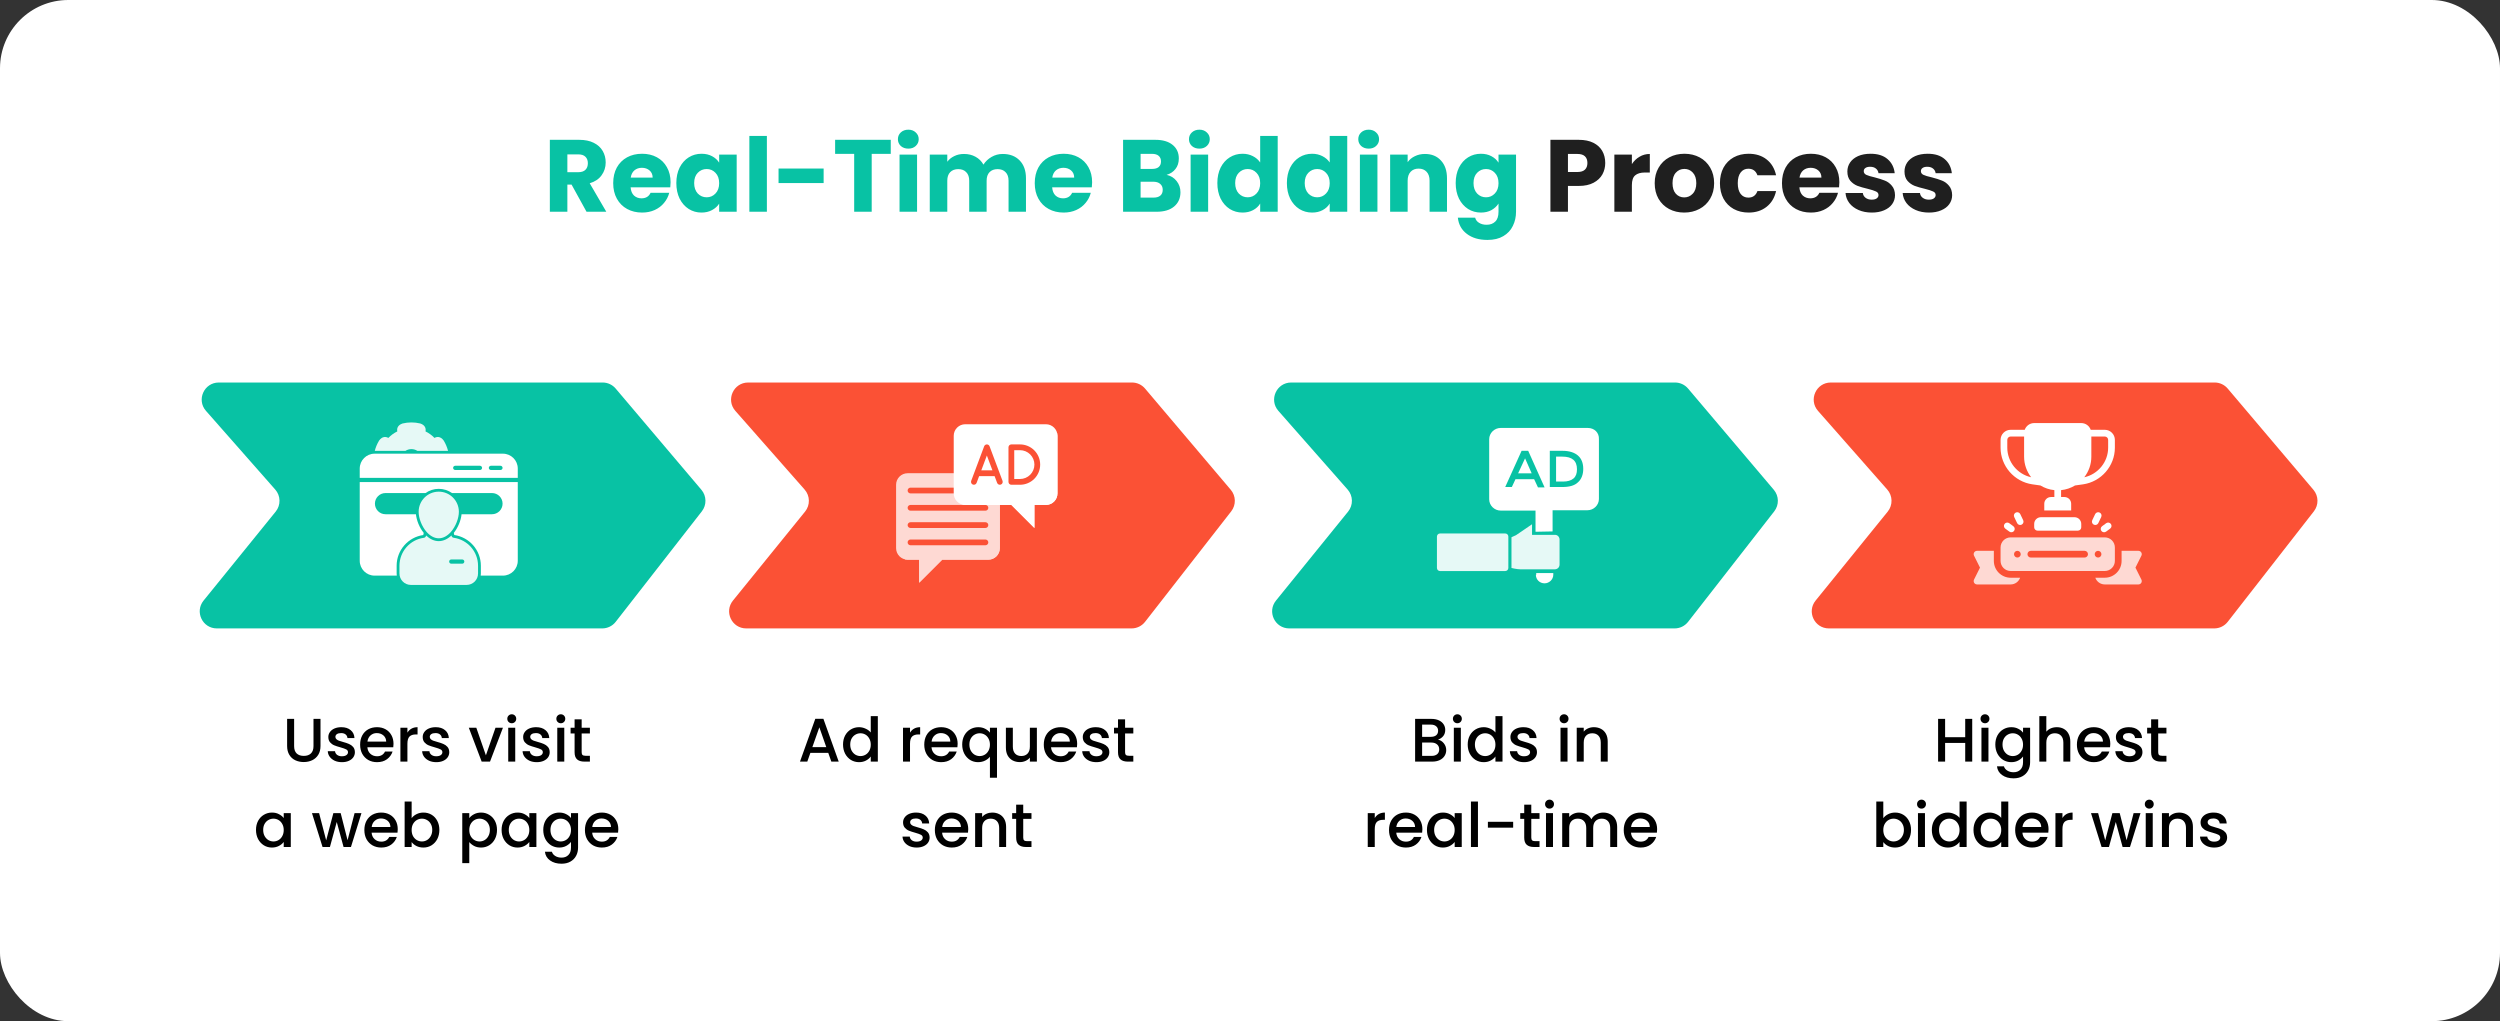 <svg width="732" height="299" viewBox="0 0 732 299" fill="none" xmlns="http://www.w3.org/2000/svg">
<rect x="0" y="0" width="732" height="299" fill="#333333" stroke="none"/>
<g clip-path="url(#clip0_27984_720)">
<rect width="732" height="299" rx="20" fill="white"/>
<path d="M86.12 210.49V218.464C86.12 219.412 86.366 220.126 86.858 220.606C87.362 221.086 88.058 221.326 88.946 221.326C89.846 221.326 90.542 221.086 91.034 220.606C91.538 220.126 91.79 219.412 91.79 218.464V210.49H93.842V218.428C93.842 219.448 93.62 220.312 93.176 221.02C92.732 221.728 92.138 222.256 91.394 222.604C90.65 222.952 89.828 223.126 88.928 223.126C88.028 223.126 87.206 222.952 86.462 222.604C85.73 222.256 85.148 221.728 84.716 221.02C84.284 220.312 84.068 219.448 84.068 218.428V210.49H86.12ZM100.114 223.162C99.334 223.162 98.632 223.024 98.008 222.748C97.396 222.46 96.91 222.076 96.55 221.596C96.19 221.104 95.998 220.558 95.974 219.958H98.098C98.134 220.378 98.332 220.732 98.692 221.02C99.064 221.296 99.526 221.434 100.078 221.434C100.654 221.434 101.098 221.326 101.41 221.11C101.734 220.882 101.896 220.594 101.896 220.246C101.896 219.874 101.716 219.598 101.356 219.418C101.008 219.238 100.45 219.04 99.682 218.824C98.938 218.62 98.332 218.422 97.864 218.23C97.396 218.038 96.988 217.744 96.64 217.348C96.304 216.952 96.136 216.43 96.136 215.782C96.136 215.254 96.292 214.774 96.604 214.342C96.916 213.898 97.36 213.55 97.936 213.298C98.524 213.046 99.196 212.92 99.952 212.92C101.08 212.92 101.986 213.208 102.67 213.784C103.366 214.348 103.738 215.122 103.786 216.106H101.734C101.698 215.662 101.518 215.308 101.194 215.044C100.87 214.78 100.432 214.648 99.88 214.648C99.34 214.648 98.926 214.75 98.638 214.954C98.35 215.158 98.206 215.428 98.206 215.764C98.206 216.028 98.302 216.25 98.494 216.43C98.686 216.61 98.92 216.754 99.196 216.862C99.472 216.958 99.88 217.084 100.42 217.24C101.14 217.432 101.728 217.63 102.184 217.834C102.652 218.026 103.054 218.314 103.39 218.698C103.726 219.082 103.9 219.592 103.912 220.228C103.912 220.792 103.756 221.296 103.444 221.74C103.132 222.184 102.688 222.532 102.112 222.784C101.548 223.036 100.882 223.162 100.114 223.162ZM115.219 217.798C115.219 218.17 115.195 218.506 115.147 218.806H107.569C107.629 219.598 107.923 220.234 108.451 220.714C108.979 221.194 109.627 221.434 110.395 221.434C111.499 221.434 112.279 220.972 112.735 220.048H114.949C114.649 220.96 114.103 221.71 113.311 222.298C112.531 222.874 111.559 223.162 110.395 223.162C109.447 223.162 108.595 222.952 107.839 222.532C107.095 222.1 106.507 221.5 106.075 220.732C105.655 219.952 105.445 219.052 105.445 218.032C105.445 217.012 105.649 216.118 106.057 215.35C106.477 214.57 107.059 213.97 107.803 213.55C108.559 213.13 109.423 212.92 110.395 212.92C111.331 212.92 112.165 213.124 112.897 213.532C113.629 213.94 114.199 214.516 114.607 215.26C115.015 215.992 115.219 216.838 115.219 217.798ZM113.077 217.15C113.065 216.394 112.795 215.788 112.267 215.332C111.739 214.876 111.085 214.648 110.305 214.648C109.597 214.648 108.991 214.876 108.487 215.332C107.983 215.776 107.683 216.382 107.587 217.15H113.077ZM119.291 214.522C119.591 214.018 119.987 213.628 120.479 213.352C120.983 213.064 121.577 212.92 122.261 212.92V215.044H121.739C120.935 215.044 120.323 215.248 119.903 215.656C119.495 216.064 119.291 216.772 119.291 217.78V223H117.239V213.082H119.291V214.522ZM127.747 223.162C126.967 223.162 126.265 223.024 125.641 222.748C125.029 222.46 124.543 222.076 124.183 221.596C123.823 221.104 123.631 220.558 123.607 219.958H125.731C125.767 220.378 125.965 220.732 126.325 221.02C126.697 221.296 127.159 221.434 127.711 221.434C128.287 221.434 128.731 221.326 129.043 221.11C129.367 220.882 129.529 220.594 129.529 220.246C129.529 219.874 129.349 219.598 128.989 219.418C128.641 219.238 128.083 219.04 127.315 218.824C126.571 218.62 125.965 218.422 125.497 218.23C125.029 218.038 124.621 217.744 124.273 217.348C123.937 216.952 123.769 216.43 123.769 215.782C123.769 215.254 123.925 214.774 124.237 214.342C124.549 213.898 124.993 213.55 125.569 213.298C126.157 213.046 126.829 212.92 127.585 212.92C128.713 212.92 129.619 213.208 130.303 213.784C130.999 214.348 131.371 215.122 131.419 216.106H129.367C129.331 215.662 129.151 215.308 128.827 215.044C128.503 214.78 128.065 214.648 127.513 214.648C126.973 214.648 126.559 214.75 126.271 214.954C125.983 215.158 125.839 215.428 125.839 215.764C125.839 216.028 125.935 216.25 126.127 216.43C126.319 216.61 126.553 216.754 126.829 216.862C127.105 216.958 127.513 217.084 128.053 217.24C128.773 217.432 129.361 217.63 129.817 217.834C130.285 218.026 130.687 218.314 131.023 218.698C131.359 219.082 131.533 219.592 131.545 220.228C131.545 220.792 131.389 221.296 131.077 221.74C130.765 222.184 130.321 222.532 129.745 222.784C129.181 223.036 128.515 223.162 127.747 223.162ZM142.272 221.164L145.08 213.082H147.258L143.478 223H141.03L137.268 213.082H139.464L142.272 221.164ZM149.853 211.768C149.481 211.768 149.169 211.642 148.917 211.39C148.665 211.138 148.539 210.826 148.539 210.454C148.539 210.082 148.665 209.77 148.917 209.518C149.169 209.266 149.481 209.14 149.853 209.14C150.213 209.14 150.519 209.266 150.771 209.518C151.023 209.77 151.149 210.082 151.149 210.454C151.149 210.826 151.023 211.138 150.771 211.39C150.519 211.642 150.213 211.768 149.853 211.768ZM150.861 213.082V223H148.809V213.082H150.861ZM157.155 223.162C156.375 223.162 155.673 223.024 155.049 222.748C154.437 222.46 153.951 222.076 153.591 221.596C153.231 221.104 153.039 220.558 153.015 219.958H155.139C155.175 220.378 155.373 220.732 155.733 221.02C156.105 221.296 156.567 221.434 157.119 221.434C157.695 221.434 158.139 221.326 158.451 221.11C158.775 220.882 158.937 220.594 158.937 220.246C158.937 219.874 158.757 219.598 158.397 219.418C158.049 219.238 157.491 219.04 156.723 218.824C155.979 218.62 155.373 218.422 154.905 218.23C154.437 218.038 154.029 217.744 153.681 217.348C153.345 216.952 153.177 216.43 153.177 215.782C153.177 215.254 153.333 214.774 153.645 214.342C153.957 213.898 154.401 213.55 154.977 213.298C155.565 213.046 156.237 212.92 156.993 212.92C158.121 212.92 159.027 213.208 159.711 213.784C160.407 214.348 160.779 215.122 160.827 216.106H158.775C158.739 215.662 158.559 215.308 158.235 215.044C157.911 214.78 157.473 214.648 156.921 214.648C156.381 214.648 155.967 214.75 155.679 214.954C155.391 215.158 155.247 215.428 155.247 215.764C155.247 216.028 155.343 216.25 155.535 216.43C155.727 216.61 155.961 216.754 156.237 216.862C156.513 216.958 156.921 217.084 157.461 217.24C158.181 217.432 158.769 217.63 159.225 217.834C159.693 218.026 160.095 218.314 160.431 218.698C160.767 219.082 160.941 219.592 160.953 220.228C160.953 220.792 160.797 221.296 160.485 221.74C160.173 222.184 159.729 222.532 159.153 222.784C158.589 223.036 157.923 223.162 157.155 223.162ZM164.214 211.768C163.842 211.768 163.53 211.642 163.278 211.39C163.026 211.138 162.9 210.826 162.9 210.454C162.9 210.082 163.026 209.77 163.278 209.518C163.53 209.266 163.842 209.14 164.214 209.14C164.574 209.14 164.88 209.266 165.132 209.518C165.384 209.77 165.51 210.082 165.51 210.454C165.51 210.826 165.384 211.138 165.132 211.39C164.88 211.642 164.574 211.768 164.214 211.768ZM165.222 213.082V223H163.17V213.082H165.222ZM170.31 214.756V220.246C170.31 220.618 170.394 220.888 170.562 221.056C170.742 221.212 171.042 221.29 171.462 221.29H172.722V223H171.102C170.178 223 169.47 222.784 168.978 222.352C168.486 221.92 168.24 221.218 168.24 220.246V214.756H167.07V213.082H168.24V210.616H170.31V213.082H172.722V214.756H170.31ZM74.956 242.996C74.956 242 75.16 241.118 75.568 240.35C75.988 239.582 76.552 238.988 77.26 238.568C77.98 238.136 78.772 237.92 79.636 237.92C80.416 237.92 81.094 238.076 81.67 238.388C82.258 238.688 82.726 239.066 83.074 239.522V238.082H85.144V248H83.074V246.524C82.726 246.992 82.252 247.382 81.652 247.694C81.052 248.006 80.368 248.162 79.6 248.162C78.748 248.162 77.968 247.946 77.26 247.514C76.552 247.07 75.988 246.458 75.568 245.678C75.16 244.886 74.956 243.992 74.956 242.996ZM83.074 243.032C83.074 242.348 82.93 241.754 82.642 241.25C82.366 240.746 82 240.362 81.544 240.098C81.088 239.834 80.596 239.702 80.068 239.702C79.54 239.702 79.048 239.834 78.592 240.098C78.136 240.35 77.764 240.728 77.476 241.232C77.2 241.724 77.062 242.312 77.062 242.996C77.062 243.68 77.2 244.28 77.476 244.796C77.764 245.312 78.136 245.708 78.592 245.984C79.06 246.248 79.552 246.38 80.068 246.38C80.596 246.38 81.088 246.248 81.544 245.984C82 245.72 82.366 245.336 82.642 244.832C82.93 244.316 83.074 243.716 83.074 243.032ZM105.835 238.082L102.757 248H100.597L98.599 240.674L96.601 248H94.441L91.345 238.082H93.433L95.503 246.056L97.609 238.082H99.751L101.767 246.02L103.819 238.082H105.835ZM116.459 242.798C116.459 243.17 116.435 243.506 116.387 243.806H108.809C108.869 244.598 109.163 245.234 109.691 245.714C110.219 246.194 110.867 246.434 111.635 246.434C112.739 246.434 113.519 245.972 113.975 245.048H116.189C115.889 245.96 115.343 246.71 114.551 247.298C113.771 247.874 112.799 248.162 111.635 248.162C110.687 248.162 109.835 247.952 109.079 247.532C108.335 247.1 107.747 246.5 107.315 245.732C106.895 244.952 106.685 244.052 106.685 243.032C106.685 242.012 106.889 241.118 107.297 240.35C107.717 239.57 108.299 238.97 109.043 238.55C109.799 238.13 110.663 237.92 111.635 237.92C112.571 237.92 113.405 238.124 114.137 238.532C114.869 238.94 115.439 239.516 115.847 240.26C116.255 240.992 116.459 241.838 116.459 242.798ZM114.317 242.15C114.305 241.394 114.035 240.788 113.507 240.332C112.979 239.876 112.325 239.648 111.545 239.648C110.837 239.648 110.231 239.876 109.727 240.332C109.223 240.776 108.923 241.382 108.827 242.15H114.317ZM120.53 239.558C120.878 239.078 121.352 238.688 121.952 238.388C122.564 238.076 123.242 237.92 123.986 237.92C124.862 237.92 125.654 238.13 126.362 238.55C127.07 238.97 127.628 239.57 128.036 240.35C128.444 241.118 128.648 242 128.648 242.996C128.648 243.992 128.444 244.886 128.036 245.678C127.628 246.458 127.064 247.07 126.344 247.514C125.636 247.946 124.85 248.162 123.986 248.162C123.218 248.162 122.534 248.012 121.934 247.712C121.346 247.412 120.878 247.028 120.53 246.56V248H118.478V234.68H120.53V239.558ZM126.56 242.996C126.56 242.312 126.416 241.724 126.128 241.232C125.852 240.728 125.48 240.35 125.012 240.098C124.556 239.834 124.064 239.702 123.536 239.702C123.02 239.702 122.528 239.834 122.06 240.098C121.604 240.362 121.232 240.746 120.944 241.25C120.668 241.754 120.53 242.348 120.53 243.032C120.53 243.716 120.668 244.316 120.944 244.832C121.232 245.336 121.604 245.72 122.06 245.984C122.528 246.248 123.02 246.38 123.536 246.38C124.064 246.38 124.556 246.248 125.012 245.984C125.48 245.708 125.852 245.312 126.128 244.796C126.416 244.28 126.56 243.68 126.56 242.996ZM137.405 239.54C137.753 239.084 138.227 238.7 138.827 238.388C139.427 238.076 140.105 237.92 140.861 237.92C141.725 237.92 142.511 238.136 143.219 238.568C143.939 238.988 144.503 239.582 144.911 240.35C145.319 241.118 145.523 242 145.523 242.996C145.523 243.992 145.319 244.886 144.911 245.678C144.503 246.458 143.939 247.07 143.219 247.514C142.511 247.946 141.725 248.162 140.861 248.162C140.105 248.162 139.433 248.012 138.845 247.712C138.257 247.4 137.777 247.016 137.405 246.56V252.716H135.353V238.082H137.405V239.54ZM143.435 242.996C143.435 242.312 143.291 241.724 143.003 241.232C142.727 240.728 142.355 240.35 141.887 240.098C141.431 239.834 140.939 239.702 140.411 239.702C139.895 239.702 139.403 239.834 138.935 240.098C138.479 240.362 138.107 240.746 137.819 241.25C137.543 241.754 137.405 242.348 137.405 243.032C137.405 243.716 137.543 244.316 137.819 244.832C138.107 245.336 138.479 245.72 138.935 245.984C139.403 246.248 139.895 246.38 140.411 246.38C140.939 246.38 141.431 246.248 141.887 245.984C142.355 245.708 142.727 245.312 143.003 244.796C143.291 244.28 143.435 243.68 143.435 242.996ZM146.868 242.996C146.868 242 147.072 241.118 147.48 240.35C147.9 239.582 148.464 238.988 149.172 238.568C149.892 238.136 150.684 237.92 151.548 237.92C152.328 237.92 153.006 238.076 153.582 238.388C154.17 238.688 154.638 239.066 154.986 239.522V238.082H157.056V248H154.986V246.524C154.638 246.992 154.164 247.382 153.564 247.694C152.964 248.006 152.28 248.162 151.512 248.162C150.66 248.162 149.88 247.946 149.172 247.514C148.464 247.07 147.9 246.458 147.48 245.678C147.072 244.886 146.868 243.992 146.868 242.996ZM154.986 243.032C154.986 242.348 154.842 241.754 154.554 241.25C154.278 240.746 153.912 240.362 153.456 240.098C153 239.834 152.508 239.702 151.98 239.702C151.452 239.702 150.96 239.834 150.504 240.098C150.048 240.35 149.676 240.728 149.388 241.232C149.112 241.724 148.974 242.312 148.974 242.996C148.974 243.68 149.112 244.28 149.388 244.796C149.676 245.312 150.048 245.708 150.504 245.984C150.972 246.248 151.464 246.38 151.98 246.38C152.508 246.38 153 246.248 153.456 245.984C153.912 245.72 154.278 245.336 154.554 244.832C154.842 244.316 154.986 243.716 154.986 243.032ZM163.747 237.92C164.515 237.92 165.193 238.076 165.781 238.388C166.381 238.688 166.849 239.066 167.185 239.522V238.082H169.255V248.162C169.255 249.074 169.063 249.884 168.679 250.592C168.295 251.312 167.737 251.876 167.005 252.284C166.285 252.692 165.421 252.896 164.413 252.896C163.069 252.896 161.953 252.578 161.065 251.942C160.177 251.318 159.673 250.466 159.553 249.386H161.587C161.743 249.902 162.073 250.316 162.577 250.628C163.093 250.952 163.705 251.114 164.413 251.114C165.241 251.114 165.907 250.862 166.411 250.358C166.927 249.854 167.185 249.122 167.185 248.162V246.506C166.837 246.974 166.363 247.37 165.763 247.694C165.175 248.006 164.503 248.162 163.747 248.162C162.883 248.162 162.091 247.946 161.371 247.514C160.663 247.07 160.099 246.458 159.679 245.678C159.271 244.886 159.067 243.992 159.067 242.996C159.067 242 159.271 241.118 159.679 240.35C160.099 239.582 160.663 238.988 161.371 238.568C162.091 238.136 162.883 237.92 163.747 237.92ZM167.185 243.032C167.185 242.348 167.041 241.754 166.753 241.25C166.477 240.746 166.111 240.362 165.655 240.098C165.199 239.834 164.707 239.702 164.179 239.702C163.651 239.702 163.159 239.834 162.703 240.098C162.247 240.35 161.875 240.728 161.587 241.232C161.311 241.724 161.173 242.312 161.173 242.996C161.173 243.68 161.311 244.28 161.587 244.796C161.875 245.312 162.247 245.708 162.703 245.984C163.171 246.248 163.663 246.38 164.179 246.38C164.707 246.38 165.199 246.248 165.655 245.984C166.111 245.72 166.477 245.336 166.753 244.832C167.041 244.316 167.185 243.716 167.185 243.032ZM181.041 242.798C181.041 243.17 181.017 243.506 180.969 243.806H173.391C173.451 244.598 173.745 245.234 174.273 245.714C174.801 246.194 175.449 246.434 176.217 246.434C177.321 246.434 178.101 245.972 178.557 245.048H180.771C180.471 245.96 179.925 246.71 179.133 247.298C178.353 247.874 177.381 248.162 176.217 248.162C175.269 248.162 174.417 247.952 173.661 247.532C172.917 247.1 172.329 246.5 171.897 245.732C171.477 244.952 171.267 244.052 171.267 243.032C171.267 242.012 171.471 241.118 171.879 240.35C172.299 239.57 172.881 238.97 173.625 238.55C174.381 238.13 175.245 237.92 176.217 237.92C177.153 237.92 177.987 238.124 178.719 238.532C179.451 238.94 180.021 239.516 180.429 240.26C180.837 240.992 181.041 241.838 181.041 242.798ZM178.899 242.15C178.887 241.394 178.617 240.788 178.089 240.332C177.561 239.876 176.907 239.648 176.127 239.648C175.419 239.648 174.813 239.876 174.309 240.332C173.805 240.776 173.505 241.382 173.409 242.15H178.899Z" fill="black"/>
<path d="M242.515 220.444H237.277L236.377 223H234.235L238.717 210.472H241.093L245.575 223H243.415L242.515 220.444ZM241.939 218.77L239.905 212.956L237.853 218.77H241.939ZM246.84 217.996C246.84 217 247.044 216.118 247.452 215.35C247.872 214.582 248.436 213.988 249.144 213.568C249.864 213.136 250.662 212.92 251.538 212.92C252.186 212.92 252.822 213.064 253.446 213.352C254.082 213.628 254.586 214 254.958 214.468V209.68H257.028V223H254.958V221.506C254.622 221.986 254.154 222.382 253.554 222.694C252.966 223.006 252.288 223.162 251.52 223.162C250.656 223.162 249.864 222.946 249.144 222.514C248.436 222.07 247.872 221.458 247.452 220.678C247.044 219.886 246.84 218.992 246.84 217.996ZM254.958 218.032C254.958 217.348 254.814 216.754 254.526 216.25C254.25 215.746 253.884 215.362 253.428 215.098C252.972 214.834 252.48 214.702 251.952 214.702C251.424 214.702 250.932 214.834 250.476 215.098C250.02 215.35 249.648 215.728 249.36 216.232C249.084 216.724 248.946 217.312 248.946 217.996C248.946 218.68 249.084 219.28 249.36 219.796C249.648 220.312 250.02 220.708 250.476 220.984C250.944 221.248 251.436 221.38 251.952 221.38C252.48 221.38 252.972 221.248 253.428 220.984C253.884 220.72 254.25 220.336 254.526 219.832C254.814 219.316 254.958 218.716 254.958 218.032ZM266.451 214.522C266.751 214.018 267.147 213.628 267.639 213.352C268.143 213.064 268.737 212.92 269.421 212.92V215.044H268.899C268.095 215.044 267.483 215.248 267.063 215.656C266.655 216.064 266.451 216.772 266.451 217.78V223H264.399V213.082H266.451V214.522ZM280.397 217.798C280.397 218.17 280.373 218.506 280.325 218.806H272.747C272.807 219.598 273.101 220.234 273.629 220.714C274.157 221.194 274.805 221.434 275.573 221.434C276.677 221.434 277.457 220.972 277.913 220.048H280.127C279.827 220.96 279.281 221.71 278.489 222.298C277.709 222.874 276.737 223.162 275.573 223.162C274.625 223.162 273.773 222.952 273.017 222.532C272.273 222.1 271.685 221.5 271.253 220.732C270.833 219.952 270.623 219.052 270.623 218.032C270.623 217.012 270.827 216.118 271.235 215.35C271.655 214.57 272.237 213.97 272.981 213.55C273.737 213.13 274.601 212.92 275.573 212.92C276.509 212.92 277.343 213.124 278.075 213.532C278.807 213.94 279.377 214.516 279.785 215.26C280.193 215.992 280.397 216.838 280.397 217.798ZM278.255 217.15C278.243 216.394 277.973 215.788 277.445 215.332C276.917 214.876 276.263 214.648 275.483 214.648C274.775 214.648 274.169 214.876 273.665 215.332C273.161 215.776 272.861 216.382 272.765 217.15H278.255ZM281.732 217.996C281.732 217 281.936 216.118 282.344 215.35C282.764 214.582 283.328 213.988 284.036 213.568C284.756 213.136 285.554 212.92 286.43 212.92C287.198 212.92 287.876 213.076 288.464 213.388C289.064 213.7 289.526 214.078 289.85 214.522V213.082H291.92V227.716H289.85V221.56C289.526 222.004 289.058 222.382 288.446 222.694C287.834 223.006 287.138 223.162 286.358 223.162C285.506 223.162 284.726 222.946 284.018 222.514C283.322 222.07 282.764 221.458 282.344 220.678C281.936 219.886 281.732 218.992 281.732 217.996ZM289.85 218.032C289.85 217.348 289.706 216.754 289.418 216.25C289.142 215.746 288.776 215.362 288.32 215.098C287.864 214.834 287.372 214.702 286.844 214.702C286.316 214.702 285.824 214.834 285.368 215.098C284.912 215.35 284.54 215.728 284.252 216.232C283.976 216.724 283.838 217.312 283.838 217.996C283.838 218.68 283.976 219.28 284.252 219.796C284.54 220.312 284.912 220.708 285.368 220.984C285.836 221.248 286.328 221.38 286.844 221.38C287.372 221.38 287.864 221.248 288.32 220.984C288.776 220.72 289.142 220.336 289.418 219.832C289.706 219.316 289.85 218.716 289.85 218.032ZM303.598 213.082V223H301.546V221.83C301.222 222.238 300.796 222.562 300.268 222.802C299.752 223.03 299.2 223.144 298.612 223.144C297.832 223.144 297.13 222.982 296.506 222.658C295.894 222.334 295.408 221.854 295.048 221.218C294.7 220.582 294.526 219.814 294.526 218.914V213.082H296.56V218.608C296.56 219.496 296.782 220.18 297.226 220.66C297.67 221.128 298.276 221.362 299.044 221.362C299.812 221.362 300.418 221.128 300.862 220.66C301.318 220.18 301.546 219.496 301.546 218.608V213.082H303.598ZM315.395 217.798C315.395 218.17 315.371 218.506 315.323 218.806H307.745C307.805 219.598 308.099 220.234 308.627 220.714C309.155 221.194 309.803 221.434 310.571 221.434C311.675 221.434 312.455 220.972 312.911 220.048H315.125C314.825 220.96 314.279 221.71 313.487 222.298C312.707 222.874 311.735 223.162 310.571 223.162C309.623 223.162 308.771 222.952 308.015 222.532C307.271 222.1 306.683 221.5 306.251 220.732C305.831 219.952 305.621 219.052 305.621 218.032C305.621 217.012 305.825 216.118 306.233 215.35C306.653 214.57 307.235 213.97 307.979 213.55C308.735 213.13 309.599 212.92 310.571 212.92C311.507 212.92 312.341 213.124 313.073 213.532C313.805 213.94 314.375 214.516 314.783 215.26C315.191 215.992 315.395 216.838 315.395 217.798ZM313.253 217.15C313.241 216.394 312.971 215.788 312.443 215.332C311.915 214.876 311.261 214.648 310.481 214.648C309.773 214.648 309.167 214.876 308.663 215.332C308.159 215.776 307.859 216.382 307.763 217.15H313.253ZM321.014 223.162C320.234 223.162 319.532 223.024 318.908 222.748C318.296 222.46 317.81 222.076 317.45 221.596C317.09 221.104 316.898 220.558 316.874 219.958H318.998C319.034 220.378 319.232 220.732 319.592 221.02C319.964 221.296 320.426 221.434 320.978 221.434C321.554 221.434 321.998 221.326 322.31 221.11C322.634 220.882 322.796 220.594 322.796 220.246C322.796 219.874 322.616 219.598 322.256 219.418C321.908 219.238 321.35 219.04 320.582 218.824C319.838 218.62 319.232 218.422 318.764 218.23C318.296 218.038 317.888 217.744 317.54 217.348C317.204 216.952 317.036 216.43 317.036 215.782C317.036 215.254 317.192 214.774 317.504 214.342C317.816 213.898 318.26 213.55 318.836 213.298C319.424 213.046 320.096 212.92 320.852 212.92C321.98 212.92 322.886 213.208 323.57 213.784C324.266 214.348 324.638 215.122 324.686 216.106H322.634C322.598 215.662 322.418 215.308 322.094 215.044C321.77 214.78 321.332 214.648 320.78 214.648C320.24 214.648 319.826 214.75 319.538 214.954C319.25 215.158 319.106 215.428 319.106 215.764C319.106 216.028 319.202 216.25 319.394 216.43C319.586 216.61 319.82 216.754 320.096 216.862C320.372 216.958 320.78 217.084 321.32 217.24C322.04 217.432 322.628 217.63 323.084 217.834C323.552 218.026 323.954 218.314 324.29 218.698C324.626 219.082 324.8 219.592 324.812 220.228C324.812 220.792 324.656 221.296 324.344 221.74C324.032 222.184 323.588 222.532 323.012 222.784C322.448 223.036 321.782 223.162 321.014 223.162ZM329.424 214.756V220.246C329.424 220.618 329.508 220.888 329.676 221.056C329.856 221.212 330.156 221.29 330.576 221.29H331.836V223H330.216C329.292 223 328.584 222.784 328.092 222.352C327.6 221.92 327.354 221.218 327.354 220.246V214.756H326.184V213.082H327.354V210.616H329.424V213.082H331.836V214.756H329.424ZM268.394 248.162C267.614 248.162 266.912 248.024 266.288 247.748C265.676 247.46 265.19 247.076 264.83 246.596C264.47 246.104 264.278 245.558 264.254 244.958H266.378C266.414 245.378 266.612 245.732 266.972 246.02C267.344 246.296 267.806 246.434 268.358 246.434C268.934 246.434 269.378 246.326 269.69 246.11C270.014 245.882 270.176 245.594 270.176 245.246C270.176 244.874 269.996 244.598 269.636 244.418C269.288 244.238 268.73 244.04 267.962 243.824C267.218 243.62 266.612 243.422 266.144 243.23C265.676 243.038 265.268 242.744 264.92 242.348C264.584 241.952 264.416 241.43 264.416 240.782C264.416 240.254 264.572 239.774 264.884 239.342C265.196 238.898 265.64 238.55 266.216 238.298C266.804 238.046 267.476 237.92 268.232 237.92C269.36 237.92 270.266 238.208 270.95 238.784C271.646 239.348 272.018 240.122 272.066 241.106H270.014C269.978 240.662 269.798 240.308 269.474 240.044C269.15 239.78 268.712 239.648 268.16 239.648C267.62 239.648 267.206 239.75 266.918 239.954C266.63 240.158 266.486 240.428 266.486 240.764C266.486 241.028 266.582 241.25 266.774 241.43C266.966 241.61 267.2 241.754 267.476 241.862C267.752 241.958 268.16 242.084 268.7 242.24C269.42 242.432 270.008 242.63 270.464 242.834C270.932 243.026 271.334 243.314 271.67 243.698C272.006 244.082 272.18 244.592 272.192 245.228C272.192 245.792 272.036 246.296 271.724 246.74C271.412 247.184 270.968 247.532 270.392 247.784C269.828 248.036 269.162 248.162 268.394 248.162ZM283.5 242.798C283.5 243.17 283.476 243.506 283.428 243.806H275.85C275.91 244.598 276.204 245.234 276.732 245.714C277.26 246.194 277.908 246.434 278.676 246.434C279.78 246.434 280.56 245.972 281.016 245.048H283.23C282.93 245.96 282.384 246.71 281.592 247.298C280.812 247.874 279.84 248.162 278.676 248.162C277.728 248.162 276.876 247.952 276.12 247.532C275.376 247.1 274.788 246.5 274.356 245.732C273.936 244.952 273.726 244.052 273.726 243.032C273.726 242.012 273.93 241.118 274.338 240.35C274.758 239.57 275.34 238.97 276.084 238.55C276.84 238.13 277.704 237.92 278.676 237.92C279.612 237.92 280.446 238.124 281.178 238.532C281.91 238.94 282.48 239.516 282.888 240.26C283.296 240.992 283.5 241.838 283.5 242.798ZM281.358 242.15C281.346 241.394 281.076 240.788 280.548 240.332C280.02 239.876 279.366 239.648 278.586 239.648C277.878 239.648 277.272 239.876 276.768 240.332C276.264 240.776 275.964 241.382 275.868 242.15H281.358ZM290.523 237.92C291.303 237.92 291.999 238.082 292.611 238.406C293.235 238.73 293.721 239.21 294.069 239.846C294.417 240.482 294.591 241.25 294.591 242.15V248H292.557V242.456C292.557 241.568 292.335 240.89 291.891 240.422C291.447 239.942 290.841 239.702 290.073 239.702C289.305 239.702 288.693 239.942 288.237 240.422C287.793 240.89 287.571 241.568 287.571 242.456V248H285.519V238.082H287.571V239.216C287.907 238.808 288.333 238.49 288.849 238.262C289.377 238.034 289.935 237.92 290.523 237.92ZM299.602 239.756V245.246C299.602 245.618 299.686 245.888 299.854 246.056C300.034 246.212 300.334 246.29 300.754 246.29H302.014V248H300.394C299.47 248 298.762 247.784 298.27 247.352C297.778 246.92 297.532 246.218 297.532 245.246V239.756H296.362V238.082H297.532V235.616H299.602V238.082H302.014V239.756H299.602Z" fill="black"/>
<path d="M421.041 216.574C421.713 216.694 422.283 217.048 422.751 217.636C423.219 218.224 423.453 218.89 423.453 219.634C423.453 220.27 423.285 220.846 422.949 221.362C422.625 221.866 422.151 222.268 421.527 222.568C420.903 222.856 420.177 223 419.349 223H414.345V210.49H419.115C419.967 210.49 420.699 210.634 421.311 210.922C421.923 211.21 422.385 211.6 422.697 212.092C423.009 212.572 423.165 213.112 423.165 213.712C423.165 214.432 422.973 215.032 422.589 215.512C422.205 215.992 421.689 216.346 421.041 216.574ZM416.397 215.746H418.935C419.607 215.746 420.129 215.596 420.501 215.296C420.885 214.984 421.077 214.54 421.077 213.964C421.077 213.4 420.885 212.962 420.501 212.65C420.129 212.326 419.607 212.164 418.935 212.164H416.397V215.746ZM419.169 221.326C419.865 221.326 420.411 221.158 420.807 220.822C421.203 220.486 421.401 220.018 421.401 219.418C421.401 218.806 421.191 218.32 420.771 217.96C420.351 217.6 419.793 217.42 419.097 217.42H416.397V221.326H419.169ZM426.727 211.768C426.355 211.768 426.043 211.642 425.791 211.39C425.539 211.138 425.413 210.826 425.413 210.454C425.413 210.082 425.539 209.77 425.791 209.518C426.043 209.266 426.355 209.14 426.727 209.14C427.087 209.14 427.393 209.266 427.645 209.518C427.897 209.77 428.023 210.082 428.023 210.454C428.023 210.826 427.897 211.138 427.645 211.39C427.393 211.642 427.087 211.768 426.727 211.768ZM427.735 213.082V223H425.683V213.082H427.735ZM429.745 217.996C429.745 217 429.949 216.118 430.357 215.35C430.777 214.582 431.341 213.988 432.049 213.568C432.769 213.136 433.567 212.92 434.443 212.92C435.091 212.92 435.727 213.064 436.351 213.352C436.987 213.628 437.491 214 437.863 214.468V209.68H439.933V223H437.863V221.506C437.527 221.986 437.059 222.382 436.459 222.694C435.871 223.006 435.193 223.162 434.425 223.162C433.561 223.162 432.769 222.946 432.049 222.514C431.341 222.07 430.777 221.458 430.357 220.678C429.949 219.886 429.745 218.992 429.745 217.996ZM437.863 218.032C437.863 217.348 437.719 216.754 437.431 216.25C437.155 215.746 436.789 215.362 436.333 215.098C435.877 214.834 435.385 214.702 434.857 214.702C434.329 214.702 433.837 214.834 433.381 215.098C432.925 215.35 432.553 215.728 432.265 216.232C431.989 216.724 431.851 217.312 431.851 217.996C431.851 218.68 431.989 219.28 432.265 219.796C432.553 220.312 432.925 220.708 433.381 220.984C433.849 221.248 434.341 221.38 434.857 221.38C435.385 221.38 435.877 221.248 436.333 220.984C436.789 220.72 437.155 220.336 437.431 219.832C437.719 219.316 437.863 218.716 437.863 218.032ZM446.228 223.162C445.448 223.162 444.746 223.024 444.122 222.748C443.51 222.46 443.024 222.076 442.664 221.596C442.304 221.104 442.112 220.558 442.088 219.958H444.212C444.248 220.378 444.446 220.732 444.806 221.02C445.178 221.296 445.64 221.434 446.192 221.434C446.768 221.434 447.212 221.326 447.524 221.11C447.848 220.882 448.01 220.594 448.01 220.246C448.01 219.874 447.83 219.598 447.47 219.418C447.122 219.238 446.564 219.04 445.796 218.824C445.052 218.62 444.446 218.422 443.978 218.23C443.51 218.038 443.102 217.744 442.754 217.348C442.418 216.952 442.25 216.43 442.25 215.782C442.25 215.254 442.406 214.774 442.718 214.342C443.03 213.898 443.474 213.55 444.05 213.298C444.638 213.046 445.31 212.92 446.066 212.92C447.194 212.92 448.1 213.208 448.784 213.784C449.48 214.348 449.852 215.122 449.9 216.106H447.848C447.812 215.662 447.632 215.308 447.308 215.044C446.984 214.78 446.546 214.648 445.994 214.648C445.454 214.648 445.04 214.75 444.752 214.954C444.464 215.158 444.32 215.428 444.32 215.764C444.32 216.028 444.416 216.25 444.608 216.43C444.8 216.61 445.034 216.754 445.31 216.862C445.586 216.958 445.994 217.084 446.534 217.24C447.254 217.432 447.842 217.63 448.298 217.834C448.766 218.026 449.168 218.314 449.504 218.698C449.84 219.082 450.014 219.592 450.026 220.228C450.026 220.792 449.87 221.296 449.558 221.74C449.246 222.184 448.802 222.532 448.226 222.784C447.662 223.036 446.996 223.162 446.228 223.162ZM457.963 211.768C457.591 211.768 457.279 211.642 457.027 211.39C456.775 211.138 456.649 210.826 456.649 210.454C456.649 210.082 456.775 209.77 457.027 209.518C457.279 209.266 457.591 209.14 457.963 209.14C458.323 209.14 458.629 209.266 458.881 209.518C459.133 209.77 459.259 210.082 459.259 210.454C459.259 210.826 459.133 211.138 458.881 211.39C458.629 211.642 458.323 211.768 457.963 211.768ZM458.971 213.082V223H456.919V213.082H458.971ZM466.669 212.92C467.449 212.92 468.145 213.082 468.757 213.406C469.381 213.73 469.867 214.21 470.215 214.846C470.563 215.482 470.737 216.25 470.737 217.15V223H468.703V217.456C468.703 216.568 468.481 215.89 468.037 215.422C467.593 214.942 466.987 214.702 466.219 214.702C465.451 214.702 464.839 214.942 464.383 215.422C463.939 215.89 463.717 216.568 463.717 217.456V223H461.665V213.082H463.717V214.216C464.053 213.808 464.479 213.49 464.995 213.262C465.523 213.034 466.081 212.92 466.669 212.92ZM402.528 239.522C402.828 239.018 403.224 238.628 403.716 238.352C404.22 238.064 404.814 237.92 405.498 237.92V240.044H404.976C404.172 240.044 403.56 240.248 403.14 240.656C402.732 241.064 402.528 241.772 402.528 242.78V248H400.476V238.082H402.528V239.522ZM416.474 242.798C416.474 243.17 416.45 243.506 416.402 243.806H408.824C408.884 244.598 409.178 245.234 409.706 245.714C410.234 246.194 410.882 246.434 411.65 246.434C412.754 246.434 413.534 245.972 413.99 245.048H416.204C415.904 245.96 415.358 246.71 414.566 247.298C413.786 247.874 412.814 248.162 411.65 248.162C410.702 248.162 409.85 247.952 409.094 247.532C408.35 247.1 407.762 246.5 407.33 245.732C406.91 244.952 406.7 244.052 406.7 243.032C406.7 242.012 406.904 241.118 407.312 240.35C407.732 239.57 408.314 238.97 409.058 238.55C409.814 238.13 410.678 237.92 411.65 237.92C412.586 237.92 413.42 238.124 414.152 238.532C414.884 238.94 415.454 239.516 415.862 240.26C416.27 240.992 416.474 241.838 416.474 242.798ZM414.332 242.15C414.32 241.394 414.05 240.788 413.522 240.332C412.994 239.876 412.34 239.648 411.56 239.648C410.852 239.648 410.246 239.876 409.742 240.332C409.238 240.776 408.938 241.382 408.842 242.15H414.332ZM417.81 242.996C417.81 242 418.014 241.118 418.422 240.35C418.842 239.582 419.406 238.988 420.114 238.568C420.834 238.136 421.626 237.92 422.49 237.92C423.27 237.92 423.948 238.076 424.524 238.388C425.112 238.688 425.58 239.066 425.928 239.522V238.082H427.998V248H425.928V246.524C425.58 246.992 425.106 247.382 424.506 247.694C423.906 248.006 423.222 248.162 422.454 248.162C421.602 248.162 420.822 247.946 420.114 247.514C419.406 247.07 418.842 246.458 418.422 245.678C418.014 244.886 417.81 243.992 417.81 242.996ZM425.928 243.032C425.928 242.348 425.784 241.754 425.496 241.25C425.22 240.746 424.854 240.362 424.398 240.098C423.942 239.834 423.45 239.702 422.922 239.702C422.394 239.702 421.902 239.834 421.446 240.098C420.99 240.35 420.618 240.728 420.33 241.232C420.054 241.724 419.916 242.312 419.916 242.996C419.916 243.68 420.054 244.28 420.33 244.796C420.618 245.312 420.99 245.708 421.446 245.984C421.914 246.248 422.406 246.38 422.922 246.38C423.45 246.38 423.942 246.248 424.398 245.984C424.854 245.72 425.22 245.336 425.496 244.832C425.784 244.316 425.928 243.716 425.928 243.032ZM432.745 234.68V248H430.693V234.68H432.745ZM443.053 240.62V242.348H435.655V240.62H443.053ZM448.362 239.756V245.246C448.362 245.618 448.446 245.888 448.614 246.056C448.794 246.212 449.094 246.29 449.514 246.29H450.774V248H449.154C448.23 248 447.522 247.784 447.03 247.352C446.538 246.92 446.292 246.218 446.292 245.246V239.756H445.122V238.082H446.292V235.616H448.362V238.082H450.774V239.756H448.362ZM453.709 236.768C453.337 236.768 453.025 236.642 452.773 236.39C452.521 236.138 452.395 235.826 452.395 235.454C452.395 235.082 452.521 234.77 452.773 234.518C453.025 234.266 453.337 234.14 453.709 234.14C454.069 234.14 454.375 234.266 454.627 234.518C454.879 234.77 455.005 235.082 455.005 235.454C455.005 235.826 454.879 236.138 454.627 236.39C454.375 236.642 454.069 236.768 453.709 236.768ZM454.717 238.082V248H452.665V238.082H454.717ZM469.418 237.92C470.198 237.92 470.894 238.082 471.506 238.406C472.13 238.73 472.616 239.21 472.964 239.846C473.324 240.482 473.504 241.25 473.504 242.15V248H471.47V242.456C471.47 241.568 471.248 240.89 470.804 240.422C470.36 239.942 469.754 239.702 468.986 239.702C468.218 239.702 467.606 239.942 467.15 240.422C466.706 240.89 466.484 241.568 466.484 242.456V248H464.45V242.456C464.45 241.568 464.228 240.89 463.784 240.422C463.34 239.942 462.734 239.702 461.966 239.702C461.198 239.702 460.586 239.942 460.13 240.422C459.686 240.89 459.464 241.568 459.464 242.456V248H457.412V238.082H459.464V239.216C459.8 238.808 460.226 238.49 460.742 238.262C461.258 238.034 461.81 237.92 462.398 237.92C463.19 237.92 463.898 238.088 464.522 238.424C465.146 238.76 465.626 239.246 465.962 239.882C466.262 239.282 466.73 238.808 467.366 238.46C468.002 238.1 468.686 237.92 469.418 237.92ZM485.205 242.798C485.205 243.17 485.181 243.506 485.133 243.806H477.555C477.615 244.598 477.909 245.234 478.437 245.714C478.965 246.194 479.613 246.434 480.381 246.434C481.485 246.434 482.265 245.972 482.721 245.048H484.935C484.635 245.96 484.089 246.71 483.297 247.298C482.517 247.874 481.545 248.162 480.381 248.162C479.433 248.162 478.581 247.952 477.825 247.532C477.081 247.1 476.493 246.5 476.061 245.732C475.641 244.952 475.431 244.052 475.431 243.032C475.431 242.012 475.635 241.118 476.043 240.35C476.463 239.57 477.045 238.97 477.789 238.55C478.545 238.13 479.409 237.92 480.381 237.92C481.317 237.92 482.151 238.124 482.883 238.532C483.615 238.94 484.185 239.516 484.593 240.26C485.001 240.992 485.205 241.838 485.205 242.798ZM483.063 242.15C483.051 241.394 482.781 240.788 482.253 240.332C481.725 239.876 481.071 239.648 480.291 239.648C479.583 239.648 478.977 239.876 478.473 240.332C477.969 240.776 477.669 241.382 477.573 242.15H483.063Z" fill="black"/>
<path d="M577.466 210.49V223H575.414V217.528H569.528V223H567.476V210.49H569.528V215.854H575.414V210.49H577.466ZM581.211 211.768C580.839 211.768 580.527 211.642 580.275 211.39C580.023 211.138 579.897 210.826 579.897 210.454C579.897 210.082 580.023 209.77 580.275 209.518C580.527 209.266 580.839 209.14 581.211 209.14C581.571 209.14 581.877 209.266 582.129 209.518C582.381 209.77 582.507 210.082 582.507 210.454C582.507 210.826 582.381 211.138 582.129 211.39C581.877 211.642 581.571 211.768 581.211 211.768ZM582.219 213.082V223H580.167V213.082H582.219ZM588.909 212.92C589.677 212.92 590.355 213.076 590.943 213.388C591.543 213.688 592.011 214.066 592.347 214.522V213.082H594.417V223.162C594.417 224.074 594.225 224.884 593.841 225.592C593.457 226.312 592.899 226.876 592.167 227.284C591.447 227.692 590.583 227.896 589.575 227.896C588.231 227.896 587.115 227.578 586.227 226.942C585.339 226.318 584.835 225.466 584.715 224.386H586.749C586.905 224.902 587.235 225.316 587.739 225.628C588.255 225.952 588.867 226.114 589.575 226.114C590.403 226.114 591.069 225.862 591.573 225.358C592.089 224.854 592.347 224.122 592.347 223.162V221.506C591.999 221.974 591.525 222.37 590.925 222.694C590.337 223.006 589.665 223.162 588.909 223.162C588.045 223.162 587.253 222.946 586.533 222.514C585.825 222.07 585.261 221.458 584.841 220.678C584.433 219.886 584.229 218.992 584.229 217.996C584.229 217 584.433 216.118 584.841 215.35C585.261 214.582 585.825 213.988 586.533 213.568C587.253 213.136 588.045 212.92 588.909 212.92ZM592.347 218.032C592.347 217.348 592.203 216.754 591.915 216.25C591.639 215.746 591.273 215.362 590.817 215.098C590.361 214.834 589.869 214.702 589.341 214.702C588.813 214.702 588.321 214.834 587.865 215.098C587.409 215.35 587.037 215.728 586.749 216.232C586.473 216.724 586.335 217.312 586.335 217.996C586.335 218.68 586.473 219.28 586.749 219.796C587.037 220.312 587.409 220.708 587.865 220.984C588.333 221.248 588.825 221.38 589.341 221.38C589.869 221.38 590.361 221.248 590.817 220.984C591.273 220.72 591.639 220.336 591.915 219.832C592.203 219.316 592.347 218.716 592.347 218.032ZM602.243 212.92C602.999 212.92 603.671 213.082 604.259 213.406C604.859 213.73 605.327 214.21 605.663 214.846C606.011 215.482 606.185 216.25 606.185 217.15V223H604.151V217.456C604.151 216.568 603.929 215.89 603.485 215.422C603.041 214.942 602.435 214.702 601.667 214.702C600.899 214.702 600.287 214.942 599.831 215.422C599.387 215.89 599.165 216.568 599.165 217.456V223H597.113V209.68H599.165V214.234C599.513 213.814 599.951 213.49 600.479 213.262C601.019 213.034 601.607 212.92 602.243 212.92ZM617.892 217.798C617.892 218.17 617.868 218.506 617.82 218.806H610.242C610.302 219.598 610.596 220.234 611.124 220.714C611.652 221.194 612.3 221.434 613.068 221.434C614.172 221.434 614.952 220.972 615.408 220.048H617.622C617.322 220.96 616.776 221.71 615.984 222.298C615.204 222.874 614.232 223.162 613.068 223.162C612.12 223.162 611.268 222.952 610.512 222.532C609.768 222.1 609.18 221.5 608.748 220.732C608.328 219.952 608.118 219.052 608.118 218.032C608.118 217.012 608.322 216.118 608.73 215.35C609.15 214.57 609.732 213.97 610.476 213.55C611.232 213.13 612.096 212.92 613.068 212.92C614.004 212.92 614.838 213.124 615.57 213.532C616.302 213.94 616.872 214.516 617.28 215.26C617.688 215.992 617.892 216.838 617.892 217.798ZM615.75 217.15C615.738 216.394 615.468 215.788 614.94 215.332C614.412 214.876 613.758 214.648 612.978 214.648C612.27 214.648 611.664 214.876 611.16 215.332C610.656 215.776 610.356 216.382 610.26 217.15H615.75ZM623.512 223.162C622.732 223.162 622.03 223.024 621.406 222.748C620.794 222.46 620.308 222.076 619.948 221.596C619.588 221.104 619.396 220.558 619.372 219.958H621.496C621.532 220.378 621.73 220.732 622.09 221.02C622.462 221.296 622.924 221.434 623.476 221.434C624.052 221.434 624.496 221.326 624.808 221.11C625.132 220.882 625.294 220.594 625.294 220.246C625.294 219.874 625.114 219.598 624.754 219.418C624.406 219.238 623.848 219.04 623.08 218.824C622.336 218.62 621.73 218.422 621.262 218.23C620.794 218.038 620.386 217.744 620.038 217.348C619.702 216.952 619.534 216.43 619.534 215.782C619.534 215.254 619.69 214.774 620.002 214.342C620.314 213.898 620.758 213.55 621.334 213.298C621.922 213.046 622.594 212.92 623.35 212.92C624.478 212.92 625.384 213.208 626.068 213.784C626.764 214.348 627.136 215.122 627.184 216.106H625.132C625.096 215.662 624.916 215.308 624.592 215.044C624.268 214.78 623.83 214.648 623.278 214.648C622.738 214.648 622.324 214.75 622.036 214.954C621.748 215.158 621.604 215.428 621.604 215.764C621.604 216.028 621.7 216.25 621.892 216.43C622.084 216.61 622.318 216.754 622.594 216.862C622.87 216.958 623.278 217.084 623.818 217.24C624.538 217.432 625.126 217.63 625.582 217.834C626.05 218.026 626.452 218.314 626.788 218.698C627.124 219.082 627.298 219.592 627.31 220.228C627.31 220.792 627.154 221.296 626.842 221.74C626.53 222.184 626.086 222.532 625.51 222.784C624.946 223.036 624.28 223.162 623.512 223.162ZM631.921 214.756V220.246C631.921 220.618 632.005 220.888 632.173 221.056C632.353 221.212 632.653 221.29 633.073 221.29H634.333V223H632.713C631.789 223 631.081 222.784 630.589 222.352C630.097 221.92 629.851 221.218 629.851 220.246V214.756H628.681V213.082H629.851V210.616H631.921V213.082H634.333V214.756H631.921ZM551.431 239.558C551.779 239.078 552.253 238.688 552.853 238.388C553.465 238.076 554.143 237.92 554.887 237.92C555.763 237.92 556.555 238.13 557.263 238.55C557.971 238.97 558.529 239.57 558.937 240.35C559.345 241.118 559.549 242 559.549 242.996C559.549 243.992 559.345 244.886 558.937 245.678C558.529 246.458 557.965 247.07 557.245 247.514C556.537 247.946 555.751 248.162 554.887 248.162C554.119 248.162 553.435 248.012 552.835 247.712C552.247 247.412 551.779 247.028 551.431 246.56V248H549.379V234.68H551.431V239.558ZM557.461 242.996C557.461 242.312 557.317 241.724 557.029 241.232C556.753 240.728 556.381 240.35 555.913 240.098C555.457 239.834 554.965 239.702 554.437 239.702C553.921 239.702 553.429 239.834 552.961 240.098C552.505 240.362 552.133 240.746 551.845 241.25C551.569 241.754 551.431 242.348 551.431 243.032C551.431 243.716 551.569 244.316 551.845 244.832C552.133 245.336 552.505 245.72 552.961 245.984C553.429 246.248 553.921 246.38 554.437 246.38C554.965 246.38 555.457 246.248 555.913 245.984C556.381 245.708 556.753 245.312 557.029 244.796C557.317 244.28 557.461 243.68 557.461 242.996ZM562.623 236.768C562.251 236.768 561.939 236.642 561.687 236.39C561.435 236.138 561.309 235.826 561.309 235.454C561.309 235.082 561.435 234.77 561.687 234.518C561.939 234.266 562.251 234.14 562.623 234.14C562.983 234.14 563.289 234.266 563.541 234.518C563.793 234.77 563.919 235.082 563.919 235.454C563.919 235.826 563.793 236.138 563.541 236.39C563.289 236.642 562.983 236.768 562.623 236.768ZM563.631 238.082V248H561.579V238.082H563.631ZM565.641 242.996C565.641 242 565.845 241.118 566.253 240.35C566.673 239.582 567.237 238.988 567.945 238.568C568.665 238.136 569.463 237.92 570.339 237.92C570.987 237.92 571.623 238.064 572.247 238.352C572.883 238.628 573.387 239 573.759 239.468V234.68H575.829V248H573.759V246.506C573.423 246.986 572.955 247.382 572.355 247.694C571.767 248.006 571.089 248.162 570.321 248.162C569.457 248.162 568.665 247.946 567.945 247.514C567.237 247.07 566.673 246.458 566.253 245.678C565.845 244.886 565.641 243.992 565.641 242.996ZM573.759 243.032C573.759 242.348 573.615 241.754 573.327 241.25C573.051 240.746 572.685 240.362 572.229 240.098C571.773 239.834 571.281 239.702 570.753 239.702C570.225 239.702 569.733 239.834 569.277 240.098C568.821 240.35 568.449 240.728 568.161 241.232C567.885 241.724 567.747 242.312 567.747 242.996C567.747 243.68 567.885 244.28 568.161 244.796C568.449 245.312 568.821 245.708 569.277 245.984C569.745 246.248 570.237 246.38 570.753 246.38C571.281 246.38 571.773 246.248 572.229 245.984C572.685 245.72 573.051 245.336 573.327 244.832C573.615 244.316 573.759 243.716 573.759 243.032ZM577.84 242.996C577.84 242 578.044 241.118 578.452 240.35C578.872 239.582 579.436 238.988 580.144 238.568C580.864 238.136 581.662 237.92 582.538 237.92C583.186 237.92 583.822 238.064 584.446 238.352C585.082 238.628 585.586 239 585.958 239.468V234.68H588.028V248H585.958V246.506C585.622 246.986 585.154 247.382 584.554 247.694C583.966 248.006 583.288 248.162 582.52 248.162C581.656 248.162 580.864 247.946 580.144 247.514C579.436 247.07 578.872 246.458 578.452 245.678C578.044 244.886 577.84 243.992 577.84 242.996ZM585.958 243.032C585.958 242.348 585.814 241.754 585.526 241.25C585.25 240.746 584.884 240.362 584.428 240.098C583.972 239.834 583.48 239.702 582.952 239.702C582.424 239.702 581.932 239.834 581.476 240.098C581.02 240.35 580.648 240.728 580.36 241.232C580.084 241.724 579.946 242.312 579.946 242.996C579.946 243.68 580.084 244.28 580.36 244.796C580.648 245.312 581.02 245.708 581.476 245.984C581.944 246.248 582.436 246.38 582.952 246.38C583.48 246.38 583.972 246.248 584.428 245.984C584.884 245.72 585.25 245.336 585.526 244.832C585.814 244.316 585.958 243.716 585.958 243.032ZM599.813 242.798C599.813 243.17 599.789 243.506 599.741 243.806H592.163C592.223 244.598 592.517 245.234 593.045 245.714C593.573 246.194 594.221 246.434 594.989 246.434C596.093 246.434 596.873 245.972 597.329 245.048H599.543C599.243 245.96 598.697 246.71 597.905 247.298C597.125 247.874 596.153 248.162 594.989 248.162C594.041 248.162 593.189 247.952 592.433 247.532C591.689 247.1 591.101 246.5 590.669 245.732C590.249 244.952 590.039 244.052 590.039 243.032C590.039 242.012 590.243 241.118 590.651 240.35C591.071 239.57 591.653 238.97 592.397 238.55C593.153 238.13 594.017 237.92 594.989 237.92C595.925 237.92 596.759 238.124 597.491 238.532C598.223 238.94 598.793 239.516 599.201 240.26C599.609 240.992 599.813 241.838 599.813 242.798ZM597.671 242.15C597.659 241.394 597.389 240.788 596.861 240.332C596.333 239.876 595.679 239.648 594.899 239.648C594.191 239.648 593.585 239.876 593.081 240.332C592.577 240.776 592.277 241.382 592.181 242.15H597.671ZM603.884 239.522C604.184 239.018 604.58 238.628 605.072 238.352C605.576 238.064 606.17 237.92 606.854 237.92V240.044H606.332C605.528 240.044 604.916 240.248 604.496 240.656C604.088 241.064 603.884 241.772 603.884 242.78V248H601.832V238.082H603.884V239.522ZM626.736 238.082L623.658 248H621.498L619.5 240.674L617.502 248H615.342L612.246 238.082H614.334L616.404 246.056L618.51 238.082H620.652L622.668 246.02L624.72 238.082H626.736ZM629.314 236.768C628.942 236.768 628.63 236.642 628.378 236.39C628.126 236.138 628 235.826 628 235.454C628 235.082 628.126 234.77 628.378 234.518C628.63 234.266 628.942 234.14 629.314 234.14C629.674 234.14 629.98 234.266 630.232 234.518C630.484 234.77 630.61 235.082 630.61 235.454C630.61 235.826 630.484 236.138 630.232 236.39C629.98 236.642 629.674 236.768 629.314 236.768ZM630.322 238.082V248H628.27V238.082H630.322ZM638.02 237.92C638.8 237.92 639.496 238.082 640.108 238.406C640.732 238.73 641.218 239.21 641.566 239.846C641.914 240.482 642.088 241.25 642.088 242.15V248H640.054V242.456C640.054 241.568 639.832 240.89 639.388 240.422C638.944 239.942 638.338 239.702 637.57 239.702C636.802 239.702 636.19 239.942 635.734 240.422C635.29 240.89 635.068 241.568 635.068 242.456V248H633.016V238.082H635.068V239.216C635.404 238.808 635.83 238.49 636.346 238.262C636.874 238.034 637.432 237.92 638.02 237.92ZM648.305 248.162C647.525 248.162 646.823 248.024 646.199 247.748C645.587 247.46 645.101 247.076 644.741 246.596C644.381 246.104 644.189 245.558 644.165 244.958H646.289C646.325 245.378 646.523 245.732 646.883 246.02C647.255 246.296 647.717 246.434 648.269 246.434C648.845 246.434 649.289 246.326 649.601 246.11C649.925 245.882 650.087 245.594 650.087 245.246C650.087 244.874 649.907 244.598 649.547 244.418C649.199 244.238 648.641 244.04 647.873 243.824C647.129 243.62 646.523 243.422 646.055 243.23C645.587 243.038 645.179 242.744 644.831 242.348C644.495 241.952 644.327 241.43 644.327 240.782C644.327 240.254 644.483 239.774 644.795 239.342C645.107 238.898 645.551 238.55 646.127 238.298C646.715 238.046 647.387 237.92 648.143 237.92C649.271 237.92 650.177 238.208 650.861 238.784C651.557 239.348 651.929 240.122 651.977 241.106H649.925C649.889 240.662 649.709 240.308 649.385 240.044C649.061 239.78 648.623 239.648 648.071 239.648C647.531 239.648 647.117 239.75 646.829 239.954C646.541 240.158 646.397 240.428 646.397 240.764C646.397 241.028 646.493 241.25 646.685 241.43C646.877 241.61 647.111 241.754 647.387 241.862C647.663 241.958 648.071 242.084 648.611 242.24C649.331 242.432 649.919 242.63 650.375 242.834C650.843 243.026 651.245 243.314 651.581 243.698C651.917 244.082 652.091 244.592 652.103 245.228C652.103 245.792 651.947 246.296 651.635 246.74C651.323 247.184 650.879 247.532 650.303 247.784C649.739 248.036 649.073 248.162 648.305 248.162Z" fill="black"/>
<path d="M176.452 112H64.063C59.76 112 57.467 117.074 60.31 120.304L80.593 143.345C82.205 145.176 82.26 147.902 80.725 149.797L59.605 175.852C56.956 179.12 59.282 184 63.489 184H176.328C177.868 184 179.323 183.29 180.271 182.075L205.501 149.72C206.957 147.853 206.904 145.221 205.374 143.414L180.267 113.769C179.317 112.647 177.922 112 176.452 112Z" fill="#08C2A4"/>
<path d="M490.452 112H378.063C373.76 112 371.467 117.074 374.31 120.304L394.593 143.345C396.205 145.176 396.261 147.902 394.725 149.797L373.605 175.852C370.956 179.12 373.282 184 377.489 184H490.328C491.868 184 493.323 183.29 494.271 182.075L519.501 149.72C520.957 147.853 520.904 145.221 519.374 143.414L494.267 113.769C493.317 112.647 491.922 112 490.452 112Z" fill="#08C2A4"/>
<path d="M648.452 112H536.063C531.76 112 529.467 117.074 532.31 120.304L552.593 143.345C554.205 145.176 554.261 147.902 552.725 149.797L531.605 175.852C528.956 179.12 531.282 184 535.489 184H648.328C649.868 184 651.323 183.29 652.271 182.075L677.501 149.72C678.957 147.853 678.904 145.221 677.374 143.414L652.267 113.769C651.317 112.647 649.922 112 648.452 112Z" fill="#FB5135"/>
<path d="M331.452 112H219.063C214.76 112 212.467 117.074 215.31 120.304L235.593 143.345C237.205 145.176 237.261 147.902 235.725 149.797L214.605 175.852C211.956 179.12 214.282 184 218.489 184H331.328C332.868 184 334.323 183.29 335.271 182.075L360.501 149.72C361.957 147.853 361.904 145.221 360.374 143.414L335.267 113.769C334.317 112.647 332.922 112 331.452 112Z" fill="#FB5135"/>
<path d="M171.735 62L167.355 54.05H166.125V62H160.995V40.94H169.605C171.265 40.94 172.675 41.23 173.835 41.81C175.015 42.39 175.895 43.19 176.475 44.21C177.055 45.21 177.345 46.33 177.345 47.57C177.345 48.97 176.945 50.22 176.145 51.32C175.365 52.42 174.205 53.2 172.665 53.66L177.525 62H171.735ZM166.125 50.42H169.305C170.245 50.42 170.945 50.19 171.405 49.73C171.885 49.27 172.125 48.62 172.125 47.78C172.125 46.98 171.885 46.35 171.405 45.89C170.945 45.43 170.245 45.2 169.305 45.2H166.125V50.42ZM196.345 53.36C196.345 53.84 196.315 54.34 196.255 54.86H184.645C184.725 55.9 185.055 56.7 185.635 57.26C186.235 57.8 186.965 58.07 187.825 58.07C189.105 58.07 189.995 57.53 190.495 56.45H195.955C195.675 57.55 195.165 58.54 194.425 59.42C193.705 60.3 192.795 60.99 191.695 61.49C190.595 61.99 189.365 62.24 188.005 62.24C186.365 62.24 184.905 61.89 183.625 61.19C182.345 60.49 181.345 59.49 180.625 58.19C179.905 56.89 179.545 55.37 179.545 53.63C179.545 51.89 179.895 50.37 180.595 49.07C181.315 47.77 182.315 46.77 183.595 46.07C184.875 45.37 186.345 45.02 188.005 45.02C189.625 45.02 191.065 45.36 192.325 46.04C193.585 46.72 194.565 47.69 195.265 48.95C195.985 50.21 196.345 51.68 196.345 53.36ZM191.095 52.01C191.095 51.13 190.795 50.43 190.195 49.91C189.595 49.39 188.845 49.13 187.945 49.13C187.085 49.13 186.355 49.38 185.755 49.88C185.175 50.38 184.815 51.09 184.675 52.01H191.095ZM198.031 53.6C198.031 51.88 198.351 50.37 198.991 49.07C199.651 47.77 200.541 46.77 201.661 46.07C202.781 45.37 204.031 45.02 205.411 45.02C206.591 45.02 207.621 45.26 208.501 45.74C209.401 46.22 210.091 46.85 210.571 47.63V45.26H215.701V62H210.571V59.63C210.071 60.41 209.371 61.04 208.471 61.52C207.591 62 206.561 62.24 205.381 62.24C204.021 62.24 202.781 61.89 201.661 61.19C200.541 60.47 199.651 59.46 198.991 58.16C198.351 56.84 198.031 55.32 198.031 53.6ZM210.571 53.63C210.571 52.35 210.211 51.34 209.491 50.6C208.791 49.86 207.931 49.49 206.911 49.49C205.891 49.49 205.021 49.86 204.301 50.6C203.601 51.32 203.251 52.32 203.251 53.6C203.251 54.88 203.601 55.9 204.301 56.66C205.021 57.4 205.891 57.77 206.911 57.77C207.931 57.77 208.791 57.4 209.491 56.66C210.211 55.92 210.571 54.91 210.571 53.63ZM224.543 39.8V62H219.413V39.8H224.543ZM241.16 49.34V53.6H227.96V49.34H241.16ZM260.813 40.94V45.05H255.233V62H250.103V45.05H244.523V40.94H260.813ZM265.967 43.52C265.067 43.52 264.327 43.26 263.747 42.74C263.187 42.2 262.907 41.54 262.907 40.76C262.907 39.96 263.187 39.3 263.747 38.78C264.327 38.24 265.067 37.97 265.967 37.97C266.847 37.97 267.567 38.24 268.127 38.78C268.707 39.3 268.997 39.96 268.997 40.76C268.997 41.54 268.707 42.2 268.127 42.74C267.567 43.26 266.847 43.52 265.967 43.52ZM268.517 45.26V62H263.387V45.26H268.517ZM293.595 45.08C295.675 45.08 297.325 45.71 298.545 46.97C299.785 48.23 300.405 49.98 300.405 52.22V62H295.305V52.91C295.305 51.83 295.015 51 294.435 50.42C293.875 49.82 293.095 49.52 292.095 49.52C291.095 49.52 290.305 49.82 289.725 50.42C289.165 51 288.885 51.83 288.885 52.91V62H283.785V52.91C283.785 51.83 283.495 51 282.915 50.42C282.355 49.82 281.575 49.52 280.575 49.52C279.575 49.52 278.785 49.82 278.205 50.42C277.645 51 277.365 51.83 277.365 52.91V62H272.235V45.26H277.365V47.36C277.885 46.66 278.565 46.11 279.405 45.71C280.245 45.29 281.195 45.08 282.255 45.08C283.515 45.08 284.635 45.35 285.615 45.89C286.615 46.43 287.395 47.2 287.955 48.2C288.535 47.28 289.325 46.53 290.325 45.95C291.325 45.37 292.415 45.08 293.595 45.08ZM319.773 53.36C319.773 53.84 319.743 54.34 319.683 54.86H308.073C308.153 55.9 308.483 56.7 309.063 57.26C309.663 57.8 310.393 58.07 311.253 58.07C312.533 58.07 313.423 57.53 313.923 56.45H319.383C319.103 57.55 318.593 58.54 317.853 59.42C317.133 60.3 316.223 60.99 315.123 61.49C314.023 61.99 312.793 62.24 311.433 62.24C309.793 62.24 308.333 61.89 307.053 61.19C305.773 60.49 304.773 59.49 304.053 58.19C303.333 56.89 302.973 55.37 302.973 53.63C302.973 51.89 303.323 50.37 304.023 49.07C304.743 47.77 305.743 46.77 307.023 46.07C308.303 45.37 309.773 45.02 311.433 45.02C313.053 45.02 314.493 45.36 315.753 46.04C317.013 46.72 317.993 47.69 318.693 48.95C319.413 50.21 319.773 51.68 319.773 53.36ZM314.523 52.01C314.523 51.13 314.223 50.43 313.623 49.91C313.023 49.39 312.273 49.13 311.373 49.13C310.513 49.13 309.783 49.38 309.183 49.88C308.603 50.38 308.243 51.09 308.103 52.01H314.523ZM341.587 51.2C342.807 51.46 343.787 52.07 344.527 53.03C345.267 53.97 345.637 55.05 345.637 56.27C345.637 58.03 345.017 59.43 343.777 60.47C342.557 61.49 340.847 62 338.647 62H328.837V40.94H338.317C340.457 40.94 342.127 41.43 343.327 42.41C344.547 43.39 345.157 44.72 345.157 46.4C345.157 47.64 344.827 48.67 344.167 49.49C343.527 50.31 342.667 50.88 341.587 51.2ZM333.967 49.46H337.327C338.167 49.46 338.807 49.28 339.247 48.92C339.707 48.54 339.937 47.99 339.937 47.27C339.937 46.55 339.707 46 339.247 45.62C338.807 45.24 338.167 45.05 337.327 45.05H333.967V49.46ZM337.747 57.86C338.607 57.86 339.267 57.67 339.727 57.29C340.207 56.89 340.447 56.32 340.447 55.58C340.447 54.84 340.197 54.26 339.697 53.84C339.217 53.42 338.547 53.21 337.687 53.21H333.967V57.86H337.747ZM351.192 43.52C350.292 43.52 349.552 43.26 348.972 42.74C348.412 42.2 348.132 41.54 348.132 40.76C348.132 39.96 348.412 39.3 348.972 38.78C349.552 38.24 350.292 37.97 351.192 37.97C352.072 37.97 352.792 38.24 353.352 38.78C353.932 39.3 354.222 39.96 354.222 40.76C354.222 41.54 353.932 42.2 353.352 42.74C352.792 43.26 352.072 43.52 351.192 43.52ZM353.742 45.26V62H348.612V45.26H353.742ZM356.44 53.6C356.44 51.88 356.76 50.37 357.4 49.07C358.06 47.77 358.95 46.77 360.07 46.07C361.19 45.37 362.44 45.02 363.82 45.02C364.92 45.02 365.92 45.25 366.82 45.71C367.74 46.17 368.46 46.79 368.98 47.57V39.8H374.11V62H368.98V59.6C368.5 60.4 367.81 61.04 366.91 61.52C366.03 62 365 62.24 363.82 62.24C362.44 62.24 361.19 61.89 360.07 61.19C358.95 60.47 358.06 59.46 357.4 58.16C356.76 56.84 356.44 55.32 356.44 53.6ZM368.98 53.63C368.98 52.35 368.62 51.34 367.9 50.6C367.2 49.86 366.34 49.49 365.32 49.49C364.3 49.49 363.43 49.86 362.71 50.6C362.01 51.32 361.66 52.32 361.66 53.6C361.66 54.88 362.01 55.9 362.71 56.66C363.43 57.4 364.3 57.77 365.32 57.77C366.34 57.77 367.2 57.4 367.9 56.66C368.62 55.92 368.98 54.91 368.98 53.63ZM376.801 53.6C376.801 51.88 377.121 50.37 377.761 49.07C378.421 47.77 379.311 46.77 380.431 46.07C381.551 45.37 382.801 45.02 384.181 45.02C385.281 45.02 386.281 45.25 387.181 45.71C388.101 46.17 388.821 46.79 389.341 47.57V39.8H394.471V62H389.341V59.6C388.861 60.4 388.171 61.04 387.271 61.52C386.391 62 385.361 62.24 384.181 62.24C382.801 62.24 381.551 61.89 380.431 61.19C379.311 60.47 378.421 59.46 377.761 58.16C377.121 56.84 376.801 55.32 376.801 53.6ZM389.341 53.63C389.341 52.35 388.981 51.34 388.261 50.6C387.561 49.86 386.701 49.49 385.681 49.49C384.661 49.49 383.791 49.86 383.071 50.6C382.371 51.32 382.021 52.32 382.021 53.6C382.021 54.88 382.371 55.9 383.071 56.66C383.791 57.4 384.661 57.77 385.681 57.77C386.701 57.77 387.561 57.4 388.261 56.66C388.981 55.92 389.341 54.91 389.341 53.63ZM400.762 43.52C399.862 43.52 399.122 43.26 398.542 42.74C397.982 42.2 397.702 41.54 397.702 40.76C397.702 39.96 397.982 39.3 398.542 38.78C399.122 38.24 399.862 37.97 400.762 37.97C401.642 37.97 402.362 38.24 402.922 38.78C403.502 39.3 403.792 39.96 403.792 40.76C403.792 41.54 403.502 42.2 402.922 42.74C402.362 43.26 401.642 43.52 400.762 43.52ZM403.312 45.26V62H398.182V45.26H403.312ZM417.23 45.08C419.19 45.08 420.75 45.72 421.91 47C423.09 48.26 423.68 50 423.68 52.22V62H418.58V52.91C418.58 51.79 418.29 50.92 417.71 50.3C417.13 49.68 416.35 49.37 415.37 49.37C414.39 49.37 413.61 49.68 413.03 50.3C412.45 50.92 412.16 51.79 412.16 52.91V62H407.03V45.26H412.16V47.48C412.68 46.74 413.38 46.16 414.26 45.74C415.14 45.3 416.13 45.08 417.23 45.08ZM433.605 45.02C434.785 45.02 435.815 45.26 436.695 45.74C437.595 46.22 438.285 46.85 438.765 47.63V45.26H443.895V61.97C443.895 63.51 443.585 64.9 442.965 66.14C442.365 67.4 441.435 68.4 440.175 69.14C438.935 69.88 437.385 70.25 435.525 70.25C433.045 70.25 431.035 69.66 429.495 68.48C427.955 67.32 427.075 65.74 426.855 63.74H431.925C432.085 64.38 432.465 64.88 433.065 65.24C433.665 65.62 434.405 65.81 435.285 65.81C436.345 65.81 437.185 65.5 437.805 64.88C438.445 64.28 438.765 63.31 438.765 61.97V59.6C438.265 60.38 437.575 61.02 436.695 61.52C435.815 62 434.785 62.24 433.605 62.24C432.225 62.24 430.975 61.89 429.855 61.19C428.735 60.47 427.845 59.46 427.185 58.16C426.545 56.84 426.225 55.32 426.225 53.6C426.225 51.88 426.545 50.37 427.185 49.07C427.845 47.77 428.735 46.77 429.855 46.07C430.975 45.37 432.225 45.02 433.605 45.02ZM438.765 53.63C438.765 52.35 438.405 51.34 437.685 50.6C436.985 49.86 436.125 49.49 435.105 49.49C434.085 49.49 433.215 49.86 432.495 50.6C431.795 51.32 431.445 52.32 431.445 53.6C431.445 54.88 431.795 55.9 432.495 56.66C433.215 57.4 434.085 57.77 435.105 57.77C436.125 57.77 436.985 57.4 437.685 56.66C438.405 55.92 438.765 54.91 438.765 53.63Z" fill="#08C2A4"/>
<path d="M470.014 47.72C470.014 48.94 469.734 50.06 469.174 51.08C468.614 52.08 467.754 52.89 466.594 53.51C465.434 54.13 463.994 54.44 462.274 54.44H459.094V62H453.964V40.94H462.274C463.954 40.94 465.374 41.23 466.534 41.81C467.694 42.39 468.564 43.19 469.144 44.21C469.724 45.23 470.014 46.4 470.014 47.72ZM461.884 50.36C462.864 50.36 463.594 50.13 464.074 49.67C464.554 49.21 464.794 48.56 464.794 47.72C464.794 46.88 464.554 46.23 464.074 45.77C463.594 45.31 462.864 45.08 461.884 45.08H459.094V50.36H461.884ZM477.814 48.05C478.414 47.13 479.164 46.41 480.064 45.89C480.964 45.35 481.964 45.08 483.064 45.08V50.51H481.654C480.374 50.51 479.414 50.79 478.774 51.35C478.134 51.89 477.814 52.85 477.814 54.23V62H472.684V45.26H477.814V48.05ZM493.136 62.24C491.496 62.24 490.016 61.89 488.696 61.19C487.396 60.49 486.366 59.49 485.606 58.19C484.866 56.89 484.496 55.37 484.496 53.63C484.496 51.91 484.876 50.4 485.636 49.1C486.396 47.78 487.436 46.77 488.756 46.07C490.076 45.37 491.556 45.02 493.196 45.02C494.836 45.02 496.316 45.37 497.636 46.07C498.956 46.77 499.996 47.78 500.756 49.1C501.516 50.4 501.896 51.91 501.896 53.63C501.896 55.35 501.506 56.87 500.726 58.19C499.966 59.49 498.916 60.49 497.576 61.19C496.256 61.89 494.776 62.24 493.136 62.24ZM493.136 57.8C494.116 57.8 494.946 57.44 495.626 56.72C496.326 56 496.676 54.97 496.676 53.63C496.676 52.29 496.336 51.26 495.656 50.54C494.996 49.82 494.176 49.46 493.196 49.46C492.196 49.46 491.366 49.82 490.706 50.54C490.046 51.24 489.716 52.27 489.716 53.63C489.716 54.97 490.036 56 490.676 56.72C491.336 57.44 492.156 57.8 493.136 57.8ZM503.598 53.63C503.598 51.89 503.948 50.37 504.648 49.07C505.368 47.77 506.358 46.77 507.618 46.07C508.898 45.37 510.358 45.02 511.998 45.02C514.098 45.02 515.848 45.57 517.248 46.67C518.668 47.77 519.598 49.32 520.038 51.32H514.578C514.118 50.04 513.228 49.4 511.908 49.4C510.968 49.4 510.218 49.77 509.658 50.51C509.098 51.23 508.818 52.27 508.818 53.63C508.818 54.99 509.098 56.04 509.658 56.78C510.218 57.5 510.968 57.86 511.908 57.86C513.228 57.86 514.118 57.22 514.578 55.94H520.038C519.598 57.9 518.668 59.44 517.248 60.56C515.828 61.68 514.078 62.24 511.998 62.24C510.358 62.24 508.898 61.89 507.618 61.19C506.358 60.49 505.368 59.49 504.648 58.19C503.948 56.89 503.598 55.37 503.598 53.63ZM538.562 53.36C538.562 53.84 538.532 54.34 538.472 54.86H526.862C526.942 55.9 527.272 56.7 527.852 57.26C528.452 57.8 529.182 58.07 530.042 58.07C531.322 58.07 532.212 57.53 532.712 56.45H538.172C537.892 57.55 537.382 58.54 536.642 59.42C535.922 60.3 535.012 60.99 533.912 61.49C532.812 61.99 531.582 62.24 530.222 62.24C528.582 62.24 527.122 61.89 525.842 61.19C524.562 60.49 523.562 59.49 522.842 58.19C522.122 56.89 521.762 55.37 521.762 53.63C521.762 51.89 522.112 50.37 522.812 49.07C523.532 47.77 524.532 46.77 525.812 46.07C527.092 45.37 528.562 45.02 530.222 45.02C531.842 45.02 533.282 45.36 534.542 46.04C535.802 46.72 536.782 47.69 537.482 48.95C538.202 50.21 538.562 51.68 538.562 53.36ZM533.312 52.01C533.312 51.13 533.012 50.43 532.412 49.91C531.812 49.39 531.062 49.13 530.162 49.13C529.302 49.13 528.572 49.38 527.972 49.88C527.392 50.38 527.032 51.09 526.892 52.01H533.312ZM548.078 62.24C546.618 62.24 545.318 61.99 544.178 61.49C543.038 60.99 542.138 60.31 541.478 59.45C540.818 58.57 540.448 57.59 540.368 56.51H545.438C545.498 57.09 545.768 57.56 546.248 57.92C546.728 58.28 547.318 58.46 548.018 58.46C548.658 58.46 549.148 58.34 549.488 58.1C549.848 57.84 550.028 57.51 550.028 57.11C550.028 56.63 549.778 56.28 549.278 56.06C548.778 55.82 547.968 55.56 546.848 55.28C545.648 55 544.648 54.71 543.848 54.41C543.048 54.09 542.358 53.6 541.778 52.94C541.198 52.26 540.908 51.35 540.908 50.21C540.908 49.25 541.168 48.38 541.688 47.6C542.228 46.8 543.008 46.17 544.028 45.71C545.068 45.25 546.298 45.02 547.718 45.02C549.818 45.02 551.468 45.54 552.668 46.58C553.888 47.62 554.588 49 554.768 50.72H550.028C549.948 50.14 549.688 49.68 549.248 49.34C548.828 49 548.268 48.83 547.568 48.83C546.968 48.83 546.508 48.95 546.188 49.19C545.868 49.41 545.708 49.72 545.708 50.12C545.708 50.6 545.958 50.96 546.458 51.2C546.978 51.44 547.778 51.68 548.858 51.92C550.098 52.24 551.108 52.56 551.888 52.88C552.668 53.18 553.348 53.68 553.928 54.38C554.528 55.06 554.838 55.98 554.858 57.14C554.858 58.12 554.578 59 554.018 59.78C553.478 60.54 552.688 61.14 551.648 61.58C550.628 62.02 549.438 62.24 548.078 62.24ZM564.807 62.24C563.347 62.24 562.047 61.99 560.907 61.49C559.767 60.99 558.867 60.31 558.207 59.45C557.547 58.57 557.177 57.59 557.097 56.51H562.167C562.227 57.09 562.497 57.56 562.977 57.92C563.457 58.28 564.047 58.46 564.747 58.46C565.387 58.46 565.877 58.34 566.217 58.1C566.577 57.84 566.757 57.51 566.757 57.11C566.757 56.63 566.507 56.28 566.007 56.06C565.507 55.82 564.697 55.56 563.577 55.28C562.377 55 561.377 54.71 560.577 54.41C559.777 54.09 559.087 53.6 558.507 52.94C557.927 52.26 557.637 51.35 557.637 50.21C557.637 49.25 557.897 48.38 558.417 47.6C558.957 46.8 559.737 46.17 560.757 45.71C561.797 45.25 563.027 45.02 564.447 45.02C566.547 45.02 568.197 45.54 569.397 46.58C570.617 47.62 571.317 49 571.497 50.72H566.757C566.677 50.14 566.417 49.68 565.977 49.34C565.557 49 564.997 48.83 564.297 48.83C563.697 48.83 563.237 48.95 562.917 49.19C562.597 49.41 562.437 49.72 562.437 50.12C562.437 50.6 562.687 50.96 563.187 51.2C563.707 51.44 564.507 51.68 565.587 51.92C566.827 52.24 567.837 52.56 568.617 52.88C569.397 53.18 570.077 53.68 570.657 54.38C571.257 55.06 571.567 55.98 571.587 57.14C571.587 58.12 571.307 59 570.747 59.78C570.207 60.54 569.417 61.14 568.377 61.58C567.357 62.02 566.167 62.24 564.807 62.24Z" fill="#1F1F1F"/>
<path fill-rule="evenodd" clip-rule="evenodd" d="M128.467 143.959C125.216 143.959 122.577 146.598 122.577 149.849C122.577 151.723 123.483 154.114 124.888 155.725C125.887 156.87 127.135 157.616 128.467 157.616C129.799 157.616 131.047 156.87 132.046 155.725C133.451 154.114 134.357 151.723 134.357 149.849C134.357 146.598 131.718 143.959 128.467 143.959Z" fill="#E6F9F6"/>
<path fill-rule="evenodd" clip-rule="evenodd" d="M132.19 156.773C131.109 157.815 129.818 158.444 128.467 158.444C127.119 158.444 125.832 157.818 124.753 156.783L124.726 156.908C124.661 157.205 124.416 157.429 124.114 157.467C124.113 157.467 124.111 157.468 124.109 157.468C120.074 158.01 116.962 161.473 116.962 165.658V167.922C116.962 169.768 118.458 171.264 120.304 171.264H136.629C138.475 171.264 139.971 169.768 139.971 167.922C139.971 166.2 139.971 165.658 139.971 165.658C139.971 161.474 136.861 158.011 132.828 157.457C132.825 157.456 132.823 157.456 132.821 157.456C132.524 157.418 132.283 157.198 132.22 156.905L132.19 156.773ZM132.134 165.05H135.338C135.681 165.05 135.959 164.772 135.959 164.429C135.959 164.087 135.681 163.809 135.338 163.809H132.134C131.792 163.809 131.514 164.087 131.514 164.429C131.514 164.772 131.792 165.05 132.134 165.05Z" fill="#E6F9F6"/>
<path fill-rule="evenodd" clip-rule="evenodd" d="M116.181 168.544C116.15 168.341 116.135 168.133 116.135 167.922C116.135 166.2 116.135 165.657 116.135 165.657C116.135 161.076 119.526 157.281 123.933 156.657L124.068 156.036C122.816 154.493 121.971 152.387 121.787 150.569H112.879C111.167 150.569 109.778 149.179 109.778 147.467C109.778 145.755 111.167 144.365 112.879 144.365H124.589C125.685 143.589 127.023 143.132 128.466 143.132C129.91 143.132 131.248 143.589 132.344 144.365H144.054C145.766 144.365 147.156 145.755 147.156 147.467C147.156 149.179 145.766 150.569 144.054 150.569H135.146C134.963 152.384 134.12 154.486 132.871 156.028L133.009 156.647C137.412 157.286 140.798 161.079 140.798 165.657V167.922C140.798 168.133 140.783 168.341 140.752 168.544H147.247C149.652 168.544 151.604 166.591 151.604 164.187V141.156H105.329V164.187C105.329 166.591 107.281 168.544 109.686 168.544H116.181ZM105.329 139.915H151.604V137.193C151.604 134.788 149.652 132.836 147.247 132.836H109.686C107.281 132.836 105.329 134.788 105.329 137.193V139.915ZM143.746 137.616H146.535C146.878 137.616 147.156 137.338 147.156 136.996C147.156 136.653 146.878 136.375 146.535 136.375H143.746C143.404 136.375 143.126 136.653 143.126 136.996C143.126 137.338 143.404 137.616 143.746 137.616ZM133.292 137.616H140.529C140.872 137.616 141.15 137.338 141.15 136.996C141.15 136.653 140.872 136.375 140.529 136.375H133.292C132.949 136.375 132.671 136.653 132.671 136.996C132.671 137.338 132.949 137.616 133.292 137.616Z" fill="white"/>
<path fill-rule="evenodd" clip-rule="evenodd" d="M109.733 132.008H118.718C119.222 131.689 119.82 131.503 120.46 131.503C121.101 131.503 121.698 131.689 122.202 132.008H131.187C130.916 130.954 130.491 129.941 129.921 129.005C129.912 128.991 129.903 128.977 129.893 128.963C129.442 128.342 128.933 128.031 128.411 127.965C128.034 127.916 127.633 127.993 127.215 128.223C126.458 127.44 125.57 126.795 124.592 126.317C124.681 125.849 124.63 125.443 124.468 125.1C124.244 124.624 123.79 124.236 123.06 123.999C123.044 123.994 123.028 123.989 123.012 123.986C121.334 123.588 119.586 123.588 117.909 123.986C117.892 123.989 117.876 123.994 117.86 123.999C117.13 124.236 116.677 124.624 116.452 125.1C116.29 125.443 116.239 125.849 116.328 126.317C115.35 126.795 114.462 127.44 113.705 128.223C113.288 127.993 112.886 127.916 112.509 127.965C111.987 128.031 111.478 128.342 111.027 128.963C111.017 128.977 111.008 128.991 110.999 129.005C110.43 129.941 110.004 130.954 109.733 132.008Z" fill="#E6F9F6"/>
<path d="M262.375 141.938V160.5C262.375 161.395 262.731 162.254 263.364 162.886C263.996 163.519 264.855 163.875 265.75 163.875H269.125V170.625L275.875 163.875H289.375C290.27 163.875 291.129 163.519 291.761 162.886C292.394 162.254 292.75 161.395 292.75 160.5V141.938C292.75 141.042 292.394 140.184 291.761 139.551C291.129 138.918 290.27 138.562 289.375 138.562H265.75C264.855 138.562 263.996 138.918 263.364 139.551C262.731 140.184 262.375 141.042 262.375 141.938Z" fill="#FED9D3"/>
<path d="M268.281 141.094C267.386 141.094 266.528 141.449 265.895 142.082C265.262 142.715 264.906 143.574 264.906 144.469V163.031C264.908 163.285 264.939 163.537 264.997 163.784C265.244 163.843 265.496 163.873 265.75 163.875H269.125V170.625L275.875 163.875H289.375C290.27 163.875 291.129 163.519 291.761 162.886C292.394 162.254 292.75 161.395 292.75 160.5V141.938C292.748 141.684 292.718 141.431 292.659 141.185C292.412 141.126 292.16 141.096 291.906 141.094H268.281Z" fill="#FED9D3"/>
<path d="M266.594 144.469H288.531C288.755 144.469 288.97 144.38 289.128 144.222C289.286 144.063 289.375 143.849 289.375 143.625C289.375 143.401 289.286 143.187 289.128 143.028C288.97 142.87 288.755 142.781 288.531 142.781H266.594C266.37 142.781 266.155 142.87 265.997 143.028C265.839 143.187 265.75 143.401 265.75 143.625C265.75 143.849 265.839 144.063 265.997 144.222C266.155 144.38 266.37 144.469 266.594 144.469Z" fill="#FB5135"/>
<path d="M288.531 147.844H266.594C266.37 147.844 266.155 147.933 265.997 148.091C265.839 148.249 265.75 148.464 265.75 148.688C265.75 148.911 265.839 149.126 265.997 149.284C266.155 149.442 266.37 149.531 266.594 149.531H288.531C288.755 149.531 288.97 149.442 289.128 149.284C289.286 149.126 289.375 148.911 289.375 148.688C289.375 148.464 289.286 148.249 289.128 148.091C288.97 147.933 288.755 147.844 288.531 147.844Z" fill="#FB5135"/>
<path d="M288.531 152.906H266.594C266.37 152.906 266.155 152.995 265.997 153.153C265.839 153.312 265.75 153.526 265.75 153.75C265.75 153.974 265.839 154.188 265.997 154.347C266.155 154.505 266.37 154.594 266.594 154.594H288.531C288.755 154.594 288.97 154.505 289.128 154.347C289.286 154.188 289.375 153.974 289.375 153.75C289.375 153.526 289.286 153.312 289.128 153.153C288.97 152.995 288.755 152.906 288.531 152.906Z" fill="#FB5135"/>
<path d="M288.531 157.969H266.594C266.37 157.969 266.155 158.058 265.997 158.216C265.839 158.374 265.75 158.589 265.75 158.812C265.75 159.036 265.839 159.251 265.997 159.409C266.155 159.567 266.37 159.656 266.594 159.656H288.531C288.755 159.656 288.97 159.567 289.128 159.409C289.286 159.251 289.375 159.036 289.375 158.812C289.375 158.589 289.286 158.374 289.128 158.216C288.97 158.058 288.755 157.969 288.531 157.969Z" fill="#FB5135"/>
<path d="M309.625 127.594V144.469C309.625 145.364 309.269 146.222 308.636 146.855C308.004 147.488 307.145 147.844 306.25 147.844H302.875V154.594L296.125 147.844H282.625C281.73 147.844 280.871 147.488 280.239 146.855C279.606 146.222 279.25 145.364 279.25 144.469V127.594C279.25 126.699 279.606 125.84 280.239 125.207C280.871 124.574 281.73 124.219 282.625 124.219H306.25C307.145 124.219 308.004 124.574 308.636 125.207C309.269 125.84 309.625 126.699 309.625 127.594Z" fill="white"/>
<path d="M306.25 147.844C307.145 147.844 308.004 147.488 308.636 146.855C309.269 146.222 309.625 145.364 309.625 144.469V127.594C309.623 127.34 309.593 127.088 309.534 126.841C309.287 126.782 309.035 126.752 308.781 126.75H285.156C284.261 126.75 283.403 127.106 282.77 127.739C282.137 128.371 281.781 129.23 281.781 130.125V147C281.783 147.254 281.814 147.506 281.872 147.753C282.119 147.811 282.371 147.842 282.625 147.844H296.125L302.875 154.594V147.844H306.25Z" fill="white"/>
<path d="M289.744 130.672C289.683 130.511 289.575 130.373 289.434 130.275C289.293 130.177 289.125 130.125 288.953 130.125C288.782 130.125 288.614 130.177 288.473 130.275C288.332 130.373 288.224 130.511 288.163 130.672L284.366 140.797C284.288 141.007 284.295 141.239 284.388 141.443C284.481 141.647 284.65 141.805 284.86 141.884C285.069 141.963 285.302 141.955 285.505 141.862C285.709 141.77 285.868 141.6 285.947 141.39L286.691 139.406H291.216L291.96 141.39C292.039 141.6 292.197 141.77 292.401 141.862C292.605 141.955 292.837 141.963 293.047 141.884C293.257 141.805 293.426 141.647 293.519 141.443C293.611 141.239 293.619 141.007 293.54 140.797L289.744 130.672ZM287.323 137.719L288.953 133.372L290.583 137.719H287.323Z" fill="#FB5135"/>
<path d="M298.656 130.125H296.125C295.901 130.125 295.687 130.214 295.528 130.372C295.37 130.53 295.281 130.745 295.281 130.969V141.094C295.281 141.318 295.37 141.532 295.528 141.69C295.687 141.849 295.901 141.938 296.125 141.938H298.656C300.223 141.937 301.725 141.315 302.833 140.208C303.94 139.1 304.562 137.598 304.562 136.031C304.562 134.465 303.94 132.963 302.833 131.855C301.725 130.747 300.223 130.125 298.656 130.125ZM298.656 140.25H296.969V131.812H298.656C299.775 131.812 300.848 132.257 301.639 133.048C302.431 133.839 302.875 134.912 302.875 136.031C302.875 137.15 302.431 138.223 301.639 139.014C300.848 139.806 299.775 140.25 298.656 140.25Z" fill="#FB5135"/>
<path d="M597.578 151.438C596.491 151.438 595.609 152.319 595.609 153.406V154.391C595.609 154.934 596.05 155.375 596.594 155.375H608.406C608.95 155.375 609.391 154.934 609.391 154.391V153.406C609.391 152.319 608.509 151.438 607.422 151.438H597.578Z" fill="white"/>
<path d="M595.067 141.81L597.434 142.147C598.65 142.881 600.033 143.365 601.516 143.513V145.531H600.531C599.444 145.531 598.562 146.413 598.562 147.5V149.469H606.438V147.5C606.438 146.413 605.556 145.531 604.469 145.531H603.484V143.513C604.967 143.365 606.35 142.881 607.566 142.147L609.935 141.811C615.236 141.046 619.234 136.437 619.234 131.091V128.797C619.234 127.168 617.91 125.844 616.281 125.844H612.163C611.756 124.699 610.675 123.875 609.391 123.875H595.609C594.325 123.875 593.244 124.699 592.837 125.844H588.719C587.09 125.844 585.766 127.168 585.766 128.797V131.091C585.766 136.438 589.764 141.046 595.067 141.81ZM617.266 128.797V131.091C617.266 135.254 614.299 138.864 610.274 139.743C611.569 138.076 612.344 135.987 612.344 133.719V127.812H616.281C616.824 127.812 617.266 128.254 617.266 128.797ZM587.734 128.797C587.734 128.254 588.176 127.812 588.719 127.812H592.656V133.719C592.656 135.987 593.431 138.075 594.725 139.741C590.699 138.862 587.734 135.253 587.734 131.091V128.797Z" fill="white"/>
<path d="M614.774 150.073C614.283 149.838 613.695 150.047 613.461 150.537L612.613 152.314C612.379 152.804 612.586 153.391 613.077 153.626C613.563 153.858 614.156 153.65 614.389 153.162L615.238 151.385C615.472 150.895 615.264 150.307 614.774 150.073Z" fill="white"/>
<path d="M588.318 153.198C587.879 152.876 587.264 152.968 586.942 153.407C586.619 153.844 586.713 154.461 587.15 154.783L588.339 155.659C588.775 155.98 589.394 155.886 589.716 155.45C590.038 155.012 589.944 154.396 589.507 154.074L588.318 153.198Z" fill="white"/>
<path d="M591.924 153.626C592.415 153.391 592.622 152.804 592.388 152.314L591.54 150.537C591.306 150.047 590.718 149.838 590.227 150.073C589.737 150.307 589.529 150.895 589.763 151.385L590.612 153.162C590.845 153.65 591.438 153.858 591.924 153.626Z" fill="white"/>
<path d="M616.661 155.659L617.85 154.783C618.287 154.461 618.381 153.844 618.058 153.407C617.736 152.968 617.121 152.875 616.682 153.198L615.493 154.074C615.056 154.396 614.962 155.012 615.285 155.45C615.606 155.886 616.225 155.98 616.661 155.659Z" fill="white"/>
<path d="M583.797 164.234V161.281H578.875C578.531 161.281 578.216 161.458 578.039 161.744C577.862 162.039 577.842 162.403 577.999 162.709L579.742 166.203L577.999 169.698C577.842 170.003 577.862 170.367 578.039 170.662C578.216 170.948 578.531 171.125 578.875 171.125H588.719C589.999 171.125 591.092 170.298 591.495 169.156H588.719C586.002 169.156 583.797 166.951 583.797 164.234Z" fill="#FED9D3"/>
<path d="M625.259 166.203L627.002 162.709C627.159 162.403 627.139 162.039 626.962 161.744C626.785 161.458 626.47 161.281 626.126 161.281H621.204V164.234C621.204 166.951 618.999 169.156 616.282 169.156H613.506C613.909 170.298 615.002 171.125 616.282 171.125H626.126C626.47 171.125 626.785 170.948 626.962 170.662C627.139 170.367 627.159 170.003 627.002 169.698L625.259 166.203Z" fill="#FED9D3"/>
<path d="M588.719 167.188H616.281C617.91 167.188 619.234 165.863 619.234 164.234V160.297C619.234 158.668 617.91 157.344 616.281 157.344H588.719C587.09 157.344 585.766 158.668 585.766 160.297V164.234C585.766 165.863 587.09 167.188 588.719 167.188ZM614.312 161.281C614.856 161.281 615.297 161.722 615.297 162.266C615.297 162.809 614.856 163.25 614.312 163.25C613.769 163.25 613.328 162.809 613.328 162.266C613.328 161.722 613.769 161.281 614.312 161.281ZM594.625 161.281H610.375C610.919 161.281 611.359 161.722 611.359 162.266C611.359 162.809 610.919 163.25 610.375 163.25H594.625C594.081 163.25 593.641 162.809 593.641 162.266C593.641 161.722 594.081 161.281 594.625 161.281ZM590.688 161.281C591.231 161.281 591.672 161.722 591.672 162.266C591.672 162.809 591.231 163.25 590.688 163.25C590.144 163.25 589.703 162.809 589.703 162.266C589.703 161.722 590.144 161.281 590.688 161.281Z" fill="#FED9D3"/>
<path d="M455.312 156.6H453.476H449.6H448.58V153.5L443.888 156.7L442.562 157.3V166.3L443.48 166.5C444.092 166.6 444.603 166.7 445.215 166.7H455.21C456.026 166.7 456.639 166.1 456.639 165.3V158C456.639 157.2 456.026 156.6 455.312 156.6Z" fill="#E6F9F6"/>
<path d="M440.726 156.201H421.652C421.142 156.201 420.734 156.601 420.734 157.101V166.301C420.734 166.801 421.142 167.201 421.652 167.201H440.726C441.236 167.201 441.644 166.801 441.644 166.301V157.101C441.644 156.601 441.236 156.201 440.726 156.201Z" fill="#E6F9F6"/>
<path d="M449.702 168.301C449.702 169.701 450.824 170.801 452.252 170.801C453.578 170.801 454.802 169.701 454.802 168.301V167.801H449.804V168.301H449.702Z" fill="white"/>
<path d="M457.454 133.701H455.618V141.001H457.658C458.984 141.001 460.004 140.701 460.718 140.101C461.432 139.501 461.738 138.601 461.738 137.401C461.738 134.901 460.31 133.701 457.454 133.701Z" fill="white"/>
<path d="M444.5 138.601H448.478L446.54 134.201L444.5 138.601Z" fill="white"/>
<path d="M464.9 125.301H439.4C437.564 125.301 436.034 126.801 436.034 128.601V146.201C436.034 148.001 437.564 149.501 439.4 149.501H449.6V155.701L454.598 155.601V149.401H464.798C466.634 149.401 468.164 147.901 468.164 146.101V128.601C468.266 126.701 466.838 125.301 464.9 125.301ZM443.786 140.201L442.664 142.601H440.726L445.52 132.001H447.458L452.252 142.701H450.314L449.192 140.301H443.786V140.201ZM462.044 141.201C461.024 142.201 459.494 142.601 457.352 142.601H453.782V132.001H457.556C459.494 132.001 461.024 132.501 462.044 133.401C463.064 134.301 463.574 135.601 463.574 137.301C463.574 138.901 463.064 140.301 462.044 141.201Z" fill="white"/>
</g>
<defs>
<clipPath id="clip0_27984_720">
<rect width="732" height="299" rx="20" fill="white"/>
</clipPath>
</defs>
</svg>
